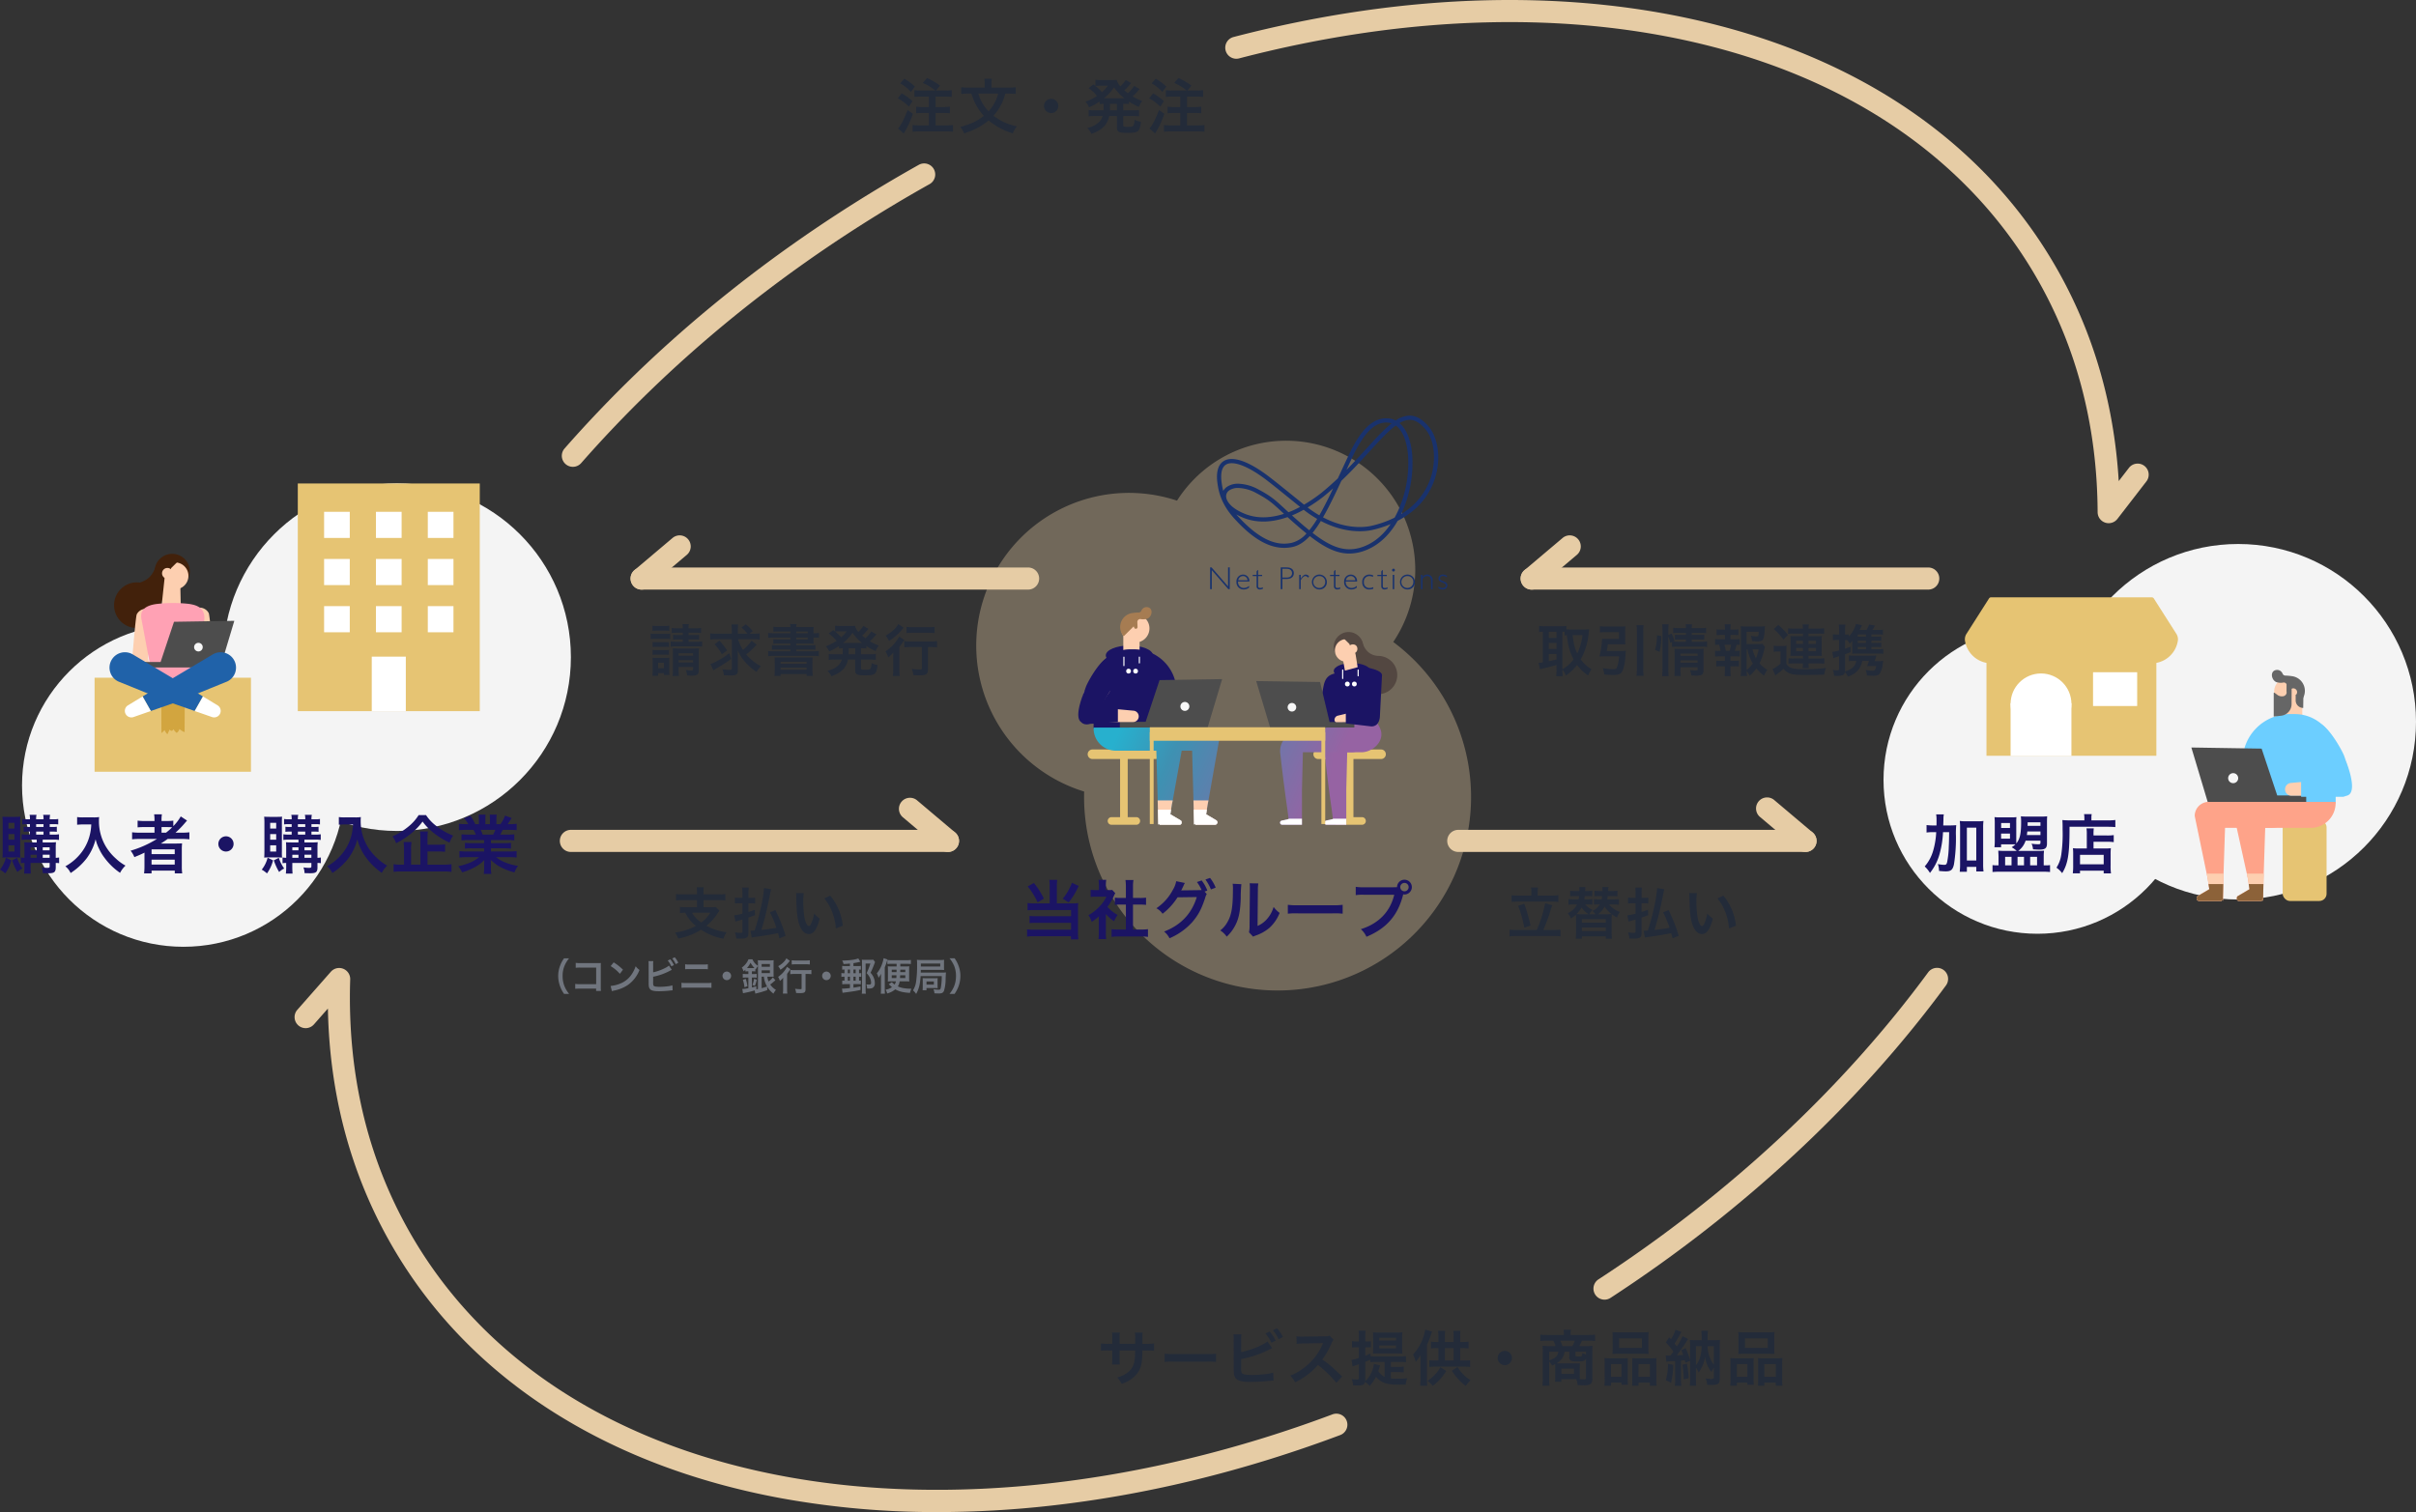 <svg xmlns="http://www.w3.org/2000/svg" xmlns:xlink="http://www.w3.org/1999/xlink" width="1130.924" height="707.995" viewBox="0 0 1130.924 707.995"><rect x="0" y="0" width="1130.924" height="707.995" fill="#333333" stroke="none"/><defs><style>.a,.d{fill:#e6cca5;}.a{opacity:0.35;}.b{fill:#e6c473;}.c{fill:#f4f4f4;}.e{fill:#232b39;}.f{fill:#1b1464;}.g{fill:#fff;}.h{fill:#fdcfb0;}.i{fill:#6cceff;}.j{fill:#fea389;}.k{fill:#4d4d4d;}.l{fill:#f7f7f7;}.m{fill:#8c6239;}.n{fill:#666;}.o{fill:#d2a53f;}.p{fill:#42210b;}.q{fill:#ffa1b4;}.r{fill:#2062a9;}.s{fill:url(#a);}.t{fill:url(#b);}.u{fill:#6f2677;}.v{fill:url(#c);}.w{fill:url(#d);}.x{fill:#a67c52;}.y{fill:#534741;}.z{fill:#19326d;}.aa{fill:#70757e;}</style><linearGradient id="a" x1="-4.515" y1="-0.849" x2="0.18" y2="0.409" gradientUnits="objectBoundingBox"><stop offset="0.167" stop-color="#27b0ce"/><stop offset="0.406" stop-color="#3e91b2"/><stop offset="0.558" stop-color="#5584ae"/><stop offset="1" stop-color="#9663a3"/></linearGradient><linearGradient id="b" x1="-1.592" y1="-0.527" x2="0.505" y2="0.527" xlink:href="#a"/><linearGradient id="c" x1="-0.497" y1="-0.166" x2="1.871" y2="1.04" xlink:href="#a"/><linearGradient id="d" x1="-0.192" y1="-0.011" x2="2.177" y2="1.196" xlink:href="#a"/></defs><g transform="translate(-898.221 -1747.791)"><path class="a" d="M1581.609,2062.474a60.47,60.47,0,1,0-101.217-66.174,71.494,71.494,0,1,0-43.466,136.212q-.037,1.283-.038,2.576a90.574,90.574,0,1,0,144.721-72.614Z" transform="translate(-31.21 -14.092)"/><g transform="translate(1407.363 2098.718)"><g transform="translate(15.17 2.677)"><rect class="b" width="3.57" height="30.788"/></g><g transform="translate(9.37 31.679)"><path class="b" d="M1465.531,2160.1h-11.6a1.785,1.785,0,0,1-1.785-1.784h0a1.785,1.785,0,0,1,1.785-1.785h11.6a1.785,1.785,0,0,1,1.785,1.785h0A1.785,1.785,0,0,1,1465.531,2160.1Z" transform="translate(-1452.145 -2156.528)"/></g><path class="b" d="M1473.815,2127.146h-29.45a2.231,2.231,0,0,1-2.231-2.23h0a2.231,2.231,0,0,1,2.231-2.231h29.45a2.231,2.231,0,0,1,2.231,2.231h0A2.231,2.231,0,0,1,1473.815,2127.146Z" transform="translate(-1442.135 -2122.685)"/></g><circle class="c" cx="72.05" cy="72.05" r="72.05" transform="translate(1779.891 2040.906)"/><circle class="c" cx="83.23" cy="83.23" r="83.23" transform="translate(1862.684 2002.504)"/><path class="d" d="M1924.458,1992.762a5.173,5.173,0,0,1-5.173-5.149c-.195-41.609-10.442-79.62-30.458-112.978-30.712-51.182-82.424-87.454-149.543-104.892-65.943-17.132-142.665-15.269-221.869,5.39a5.174,5.174,0,0,1-2.612-10.013c80.909-21.1,159.433-22.967,227.083-5.392,69.8,18.135,123.676,56.027,155.813,109.584,18.627,31.041,29.185,65.871,31.465,103.723l4.778-6.184a5.174,5.174,0,0,1,8.189,6.326l-13.578,17.575A5.173,5.173,0,0,1,1924.458,1992.762Z" transform="translate(-39.17)"/><path class="d" d="M1184.338,1971.6a5.174,5.174,0,0,1-3.885-8.587c41.461-47.223,91.419-88.53,148.485-122.772,5.72-3.432,11.559-6.818,17.352-10.062a5.174,5.174,0,0,1,5.055,9.029c-5.7,3.193-11.451,6.525-17.083,9.906-56.146,33.69-105.279,74.308-146.033,120.726A5.159,5.159,0,0,1,1184.338,1971.6Z" transform="translate(-17.961 -5.225)"/><path class="d" d="M1346.6,2486.74a404.257,404.257,0,0,1-72.944-6.418c-39.76-7.292-75.308-20.607-105.655-39.575-31.519-19.7-56.747-45.1-74.982-75.488-20.39-33.98-31.093-72.367-31.89-114.29l-6.541,7.427a5.173,5.173,0,0,1-7.766-6.838l15.692-17.819a5.174,5.174,0,0,1,9.054,3.587c-1.473,45.369,8.729,86.62,30.323,122.609,17.387,28.974,41.474,53.212,71.594,72.038,29.236,18.273,63.566,31.116,102.037,38.172,77.135,14.146,167.971,3.8,255.774-29.132a5.174,5.174,0,1,1,3.634,9.688c-45.153,16.936-90.767,28.054-135.575,33.044A476.656,476.656,0,0,1,1346.6,2486.74Z" transform="translate(-9.417 -30.954)"/><path class="d" d="M1700.239,2387.279a5.174,5.174,0,0,1-2.83-9.509c61.073-39.8,114.423-89.488,154.282-143.7a5.174,5.174,0,1,1,8.337,6.129c-40.587,55.2-94.866,105.772-156.97,146.24A5.147,5.147,0,0,1,1700.239,2387.279Z" transform="translate(-50.942 -30.953)"/><circle class="c" cx="75.538" cy="75.538" r="75.538" transform="translate(908.534 2040.024)"/><circle class="c" cx="81.374" cy="81.374" r="81.374" transform="translate(1002.705 1974.122)"/><g transform="translate(1610.024 1998.394)"><path class="d" d="M1849.44,2042H1663.811a5.173,5.173,0,1,1,0-10.346H1849.44a5.173,5.173,0,1,1,0,10.346Z" transform="translate(-1658.637 -2016.541)"/><path class="d" d="M1663.813,2040.971a5.174,5.174,0,0,1-3.342-9.126l17.894-15.114a5.173,5.173,0,0,1,6.677,7.9l-17.894,15.115A5.155,5.155,0,0,1,1663.813,2040.971Z" transform="translate(-1658.637 -2015.509)"/></g><g transform="translate(1193.392 1998.394)"><path class="d" d="M1399.633,2042H1218.725a5.173,5.173,0,1,1,0-10.346h180.909a5.173,5.173,0,1,1,0,10.346Z" transform="translate(-1213.551 -2016.541)"/><path class="d" d="M1218.728,2040.971a5.174,5.174,0,0,1-3.341-9.126l17.893-15.114a5.173,5.173,0,0,1,6.677,7.9l-17.893,15.115A5.158,5.158,0,0,1,1218.728,2040.971Z" transform="translate(-1213.551 -2015.509)"/></g><g transform="translate(1575.667 2121.237)"><path class="d" d="M1789.636,2173.234H1627.107a5.173,5.173,0,0,1,0-10.346h162.529a5.173,5.173,0,1,1,0,10.346Z" transform="translate(-1621.934 -2147.773)"/><path class="d" d="M1799.511,2172.2a5.156,5.156,0,0,1-3.336-1.222l-17.893-15.115a5.173,5.173,0,1,1,6.677-7.9l17.893,15.114a5.174,5.174,0,0,1-3.341,9.127Z" transform="translate(-1631.812 -2146.741)"/></g><g transform="translate(1160.28 2121.237)"><path class="d" d="M1359.864,2173.234H1183.351a5.173,5.173,0,1,1,0-10.346h176.513a5.173,5.173,0,1,1,0,10.346Z" transform="translate(-1178.177 -2147.773)"/><path class="d" d="M1370.694,2172.2a5.152,5.152,0,0,1-3.335-1.222l-17.894-15.115a5.174,5.174,0,0,1,6.677-7.9l17.893,15.114a5.174,5.174,0,0,1-3.341,9.127Z" transform="translate(-1189.01 -2146.741)"/></g><g transform="translate(1202.777 2039.986)"><path class="e" d="M1223.577,2064.4a11.527,11.527,0,0,0,2.1.131h4.954a13.8,13.8,0,0,0,2.1-.1v2.542a18.337,18.337,0,0,0-1.992-.079h-5.06a15.647,15.647,0,0,0-2.1.106Zm.84,19.762c.079-.812.13-1.7.13-2.569v-3.827a15.732,15.732,0,0,0-.1-2.07,14.543,14.543,0,0,0,2.045.1h4.089a13.141,13.141,0,0,0,1.781-.079,16.456,16.456,0,0,0-.079,1.913v4.115a14.055,14.055,0,0,0,.1,2.071h-2.568v-.891h-2.751v1.232Zm.025-23.432a11.439,11.439,0,0,0,2.124.131h3.59a11.774,11.774,0,0,0,2.123-.131v2.411a16.614,16.614,0,0,0-2.123-.1h-3.59a16.358,16.358,0,0,0-2.124.1Zm.053,7.653a13.1,13.1,0,0,0,1.65.079h4.43a11.424,11.424,0,0,0,1.6-.079v2.307a12.864,12.864,0,0,0-1.6-.079h-4.43a13.186,13.186,0,0,0-1.65.079Zm0,3.669a13.054,13.054,0,0,0,1.65.079h4.4a11.829,11.829,0,0,0,1.626-.079v2.307a12.988,12.988,0,0,0-1.652-.079h-4.4a13.06,13.06,0,0,0-1.624.079Zm2.569,8.571h2.751v-2.542h-2.751Zm8.884-16.617a19.241,19.241,0,0,0-2.489.106v-2.334a12.528,12.528,0,0,0,2.489.157h2.673a8.394,8.394,0,0,0-.157-1.939h3.014a8.188,8.188,0,0,0-.157,1.939h3.329a12.837,12.837,0,0,0,2.543-.157v2.334a20.766,20.766,0,0,0-2.543-.106h-3.329v1.1h2.778a15.253,15.253,0,0,0,2.175-.1v2.253a16.851,16.851,0,0,0-2.228-.1h-2.726v1.074h3.774a13.684,13.684,0,0,0,2.595-.157v2.464a14.242,14.242,0,0,0-2.595-.157h-9.487a14.7,14.7,0,0,0-2.647.157v-2.464a12.7,12.7,0,0,0,2.647.157h3.013v-1.074h-2.306a17.189,17.189,0,0,0-2.2.1V2065a17.113,17.113,0,0,0,2.228.1h2.28v-1.1Zm.709,17.272a22.317,22.317,0,0,0,.157,2.988h-2.962a17.156,17.156,0,0,0,.157-2.988v-7.731c0-.971-.027-1.5-.079-2.228.681.052,1.127.079,2.1.079h7.812a16.981,16.981,0,0,0,2.358-.106,23.516,23.516,0,0,0-.1,2.7v7.549c0,2.043-.654,2.542-3.3,2.542-.813,0-1.259-.026-2.124-.079a9.74,9.74,0,0,0-.629-2.542,19.283,19.283,0,0,0,2.542.236c.708,0,.866-.132.866-.761v-.891h-6.788Zm6.788-6.525v-1.127h-6.788v1.127Zm0,3.17v-1.074h-6.788v1.074Z" transform="translate(-1223.577 -2059.946)"/><path class="e" d="M1266.427,2067.054a18.442,18.442,0,0,0,2.28,5.006,18.535,18.535,0,0,0,4.01-4.3l2.411,1.835c-.262.262-.262.262-1.546,1.625a38.344,38.344,0,0,1-3.355,2.962,18.041,18.041,0,0,0,2.333,2.385,20.62,20.62,0,0,0,4.509,3.093,13.163,13.163,0,0,0-1.967,2.7,25.3,25.3,0,0,1-5.451-4.744,19.372,19.372,0,0,1-3.434-5.425c.052,1.206.1,2.7.1,3.826v5.531c0,1.914-.759,2.489-3.25,2.489-1.021,0-2.123-.053-3.3-.131a9.337,9.337,0,0,0-.708-2.831,18.981,18.981,0,0,0,3.433.341c.813,0,1-.157,1-.865v-13.5h-7.26a21.946,21.946,0,0,0-2.858.157v-2.883a22.1,22.1,0,0,0,3.015.157h7.1v-1.494a19.961,19.961,0,0,0-.157-2.856h3.144a21.179,21.179,0,0,0-.157,2.883v1.467h4.456A14.959,14.959,0,0,0,1268,2061.6l2.045-1.52a22.2,22.2,0,0,1,3.249,3.224l-1.572,1.179h1.808a22.621,22.621,0,0,0,3.014-.157v2.883a22.621,22.621,0,0,0-3.014-.157Zm-3.224,9.174a56.213,56.213,0,0,1-6.867,4.456c-.655.393-.995.6-1.467.945l-1.39-2.962a22.133,22.133,0,0,0,3.854-1.783,34.212,34.212,0,0,0,4.927-3.276Zm-5.529-8.492a29.075,29.075,0,0,1,3.616,4.587l-2.464,1.756a21,21,0,0,0-3.406-4.665Z" transform="translate(-1225.482 -2059.951)"/><path class="e" d="M1292.766,2063.428h-5.4a21.831,21.831,0,0,0-2.568.1v-2.307a20.9,20.9,0,0,0,2.883.157h5.086a8.269,8.269,0,0,0-.157-1.442h3.066a5.488,5.488,0,0,0-.182,1.442h5.268a27.263,27.263,0,0,0,2.882-.1,19.626,19.626,0,0,0-.079,2.228v.761h.21a14.866,14.866,0,0,0,2.385-.132v2.28a14.8,14.8,0,0,0-2.464-.13h-.131v1.022a15.165,15.165,0,0,0,.079,1.86c-.76-.052-1.546-.079-2.725-.079h-5.426v.813h6.237a23.784,23.784,0,0,0,2.726-.1v2.2a19.464,19.464,0,0,0-2.726-.13h-6.237v.838h7.574a22.129,22.129,0,0,0,3.014-.157v2.438a26.076,26.076,0,0,0-3.014-.157H1285.4a26.23,26.23,0,0,0-3.04.157v-2.438a23.109,23.109,0,0,0,3.04.157h7.366v-.838h-5.924a19.24,19.24,0,0,0-2.726.13v-2.2a24.375,24.375,0,0,0,2.726.1h5.924v-.812h-5.4a22.908,22.908,0,0,0-2.594.1v-2.149a22.264,22.264,0,0,0,2.594.106h5.4v-.865h-7.392a24.243,24.243,0,0,0-3.014.13v-2.28a29.844,29.844,0,0,0,3.014.132h7.392Zm-7.314,14.7c0-1.494-.025-1.94-.079-2.569.655.053,1.048.053,2.778.053h12.24c1.756,0,2.2,0,2.8-.053a18.143,18.143,0,0,0-.1,2.569v3.381a16.051,16.051,0,0,0,.157,2.726h-2.909v-.891h-12.161v.891h-2.857a24.674,24.674,0,0,0,.131-2.7Zm2.726.419h12.161v-.97h-12.161Zm0,2.778h12.161v-.97h-12.161Zm12.712-17.9h-5.4v.84h5.4Zm-5.4,2.858v.865h5.4v-.865Z" transform="translate(-1227.335 -2059.942)"/><path class="e" d="M1319.126,2071.319c-.812.026-1.1.053-1.756.1v-1.153a25.8,25.8,0,0,1-4.613,2.542,9.9,9.9,0,0,0-1.546-2.41,22.532,22.532,0,0,0,5.006-2.543,17.949,17.949,0,0,0-3.669-3.434l2.149-1.6.839.682v-2.726a14.972,14.972,0,0,0,2.175.131h4.849a15.127,15.127,0,0,0,2.254-.1,6.452,6.452,0,0,0,1.625,2.856,13.791,13.791,0,0,0,1.546-1.677,4.606,4.606,0,0,0,.55-.76c.131-.21.131-.21.21-.34l2.411,1.336c-.079.106-.419.5-1.022,1.206a27.128,27.128,0,0,1-1.939,1.966c.708.6,1,.839,1.546,1.259a15.478,15.478,0,0,0,2.726-3.172l2.411,1.363c-.157.157-.21.236-.734.812a20.23,20.23,0,0,1-2.359,2.411,23.278,23.278,0,0,0,4.193,1.992,10.687,10.687,0,0,0-1.468,2.595,26.271,26.271,0,0,1-4.325-2.359v1.127a21.145,21.145,0,0,0-2.516-.1v2.832h4.167a15.771,15.771,0,0,0,2.752-.157v2.8a19.858,19.858,0,0,0-2.752-.157h-4.167v3.906c0,.549.026.6.419.707a6.056,6.056,0,0,0,1.677.131c1.441,0,2.07-.131,2.359-.5a6.132,6.132,0,0,0,.472-2.621,8.916,8.916,0,0,0,2.831.917c-.577,4.429-1.048,4.823-6.081,4.823-3.564,0-4.4-.446-4.4-2.28v-5.084h-3.381a9.22,9.22,0,0,1-1.625,3.773c-1.311,1.731-2.883,2.779-6.107,4.036a9.569,9.569,0,0,0-1.861-2.568,10.841,10.841,0,0,0,4.849-2.333,5.964,5.964,0,0,0,1.861-2.909h-3.355a16.629,16.629,0,0,0-2.752.157v-2.8a15.95,15.95,0,0,0,2.752.157h3.748c.026-.342.026-.525.026-.813Zm-1.992-7.916a11.671,11.671,0,0,0-1.6.1,22.623,22.623,0,0,1,2.857,2.7,16.924,16.924,0,0,0,2.568-2.8Zm10.458,5.452h.55a21.957,21.957,0,0,1-4.456-4.744,21.884,21.884,0,0,1-4.429,4.744h8.335Zm-5.714,4.692v.6h3.067v-2.832h-3.04Z" transform="translate(-1229.18 -2059.996)"/><path class="e" d="M1344.631,2076.35c0-1.1,0-1.259.052-3.04a12.966,12.966,0,0,1-2.385,2.228,12.031,12.031,0,0,0-1.31-2.805,18.781,18.781,0,0,0,6.448-6.919l2.464,1.625a9.3,9.3,0,0,0-.865,1.154c-.6.864-.839,1.206-1.52,2.043v10.327a22.531,22.531,0,0,0,.183,3.3h-3.25a22.679,22.679,0,0,0,.183-3.329Zm4.875-14.652c-.288.314-.288.314-.786.892a25.066,25.066,0,0,1-6.028,5.241,11.929,11.929,0,0,0-1.651-2.464,16.54,16.54,0,0,0,4.692-3.591,9.112,9.112,0,0,0,1.257-1.835Zm3.538,9.016a27.853,27.853,0,0,0-3.224.157v-2.936a26.707,26.707,0,0,0,3.224.157h8.911a22.928,22.928,0,0,0,3.2-.157v2.936a27.186,27.186,0,0,0-3.119-.157h-1.127v10.432c0,2.254-.76,2.8-3.932,2.8-.89,0-1.677-.025-2.908-.079a10.507,10.507,0,0,0-.761-2.936,30.861,30.861,0,0,0,3.566.288c1.048,0,1.179-.052,1.179-.629v-9.881Zm-2.176-9.436a22.463,22.463,0,0,0,3.066.157h7.078a22.225,22.225,0,0,0,2.987-.157v2.91a25.557,25.557,0,0,0-2.935-.157h-7.13a26.647,26.647,0,0,0-3.066.157Z" transform="translate(-1231.083 -2059.942)"/></g><g transform="translate(1214.236 2163.248)"><path class="e" d="M1246.067,2193.928a12.771,12.771,0,0,0-.157-2.306h3.328a12.813,12.813,0,0,0-.13,2.306v1.023h7.024a25.711,25.711,0,0,0,3.2-.157v2.987a25,25,0,0,0-3.172-.157h-7.05v3.355h3.512a11.5,11.5,0,0,0,2.227-.13l1.73,1.755c-.287.342-.708.944-1.231,1.7a24.481,24.481,0,0,1-4.875,5.348,27.044,27.044,0,0,0,9.408,3.013,10.55,10.55,0,0,0-1.414,3.041,28.433,28.433,0,0,1-10.536-4.246,28.8,28.8,0,0,1-10.668,4.141,12.983,12.983,0,0,0-1.442-2.8,28.265,28.265,0,0,0,9.725-3.093,18.129,18.129,0,0,1-4.98-6.186,24.2,24.2,0,0,0-2.464.157v-2.857a24.3,24.3,0,0,0,3.171.157h4.8v-3.355h-6.658a25.261,25.261,0,0,0-3.171.157v-2.987a25.983,25.983,0,0,0,3.2.157h6.631Zm-2.334,9.593a14,14,0,0,0,4.3,4.587,15.371,15.371,0,0,0,4.273-4.587Z" transform="translate(-1235.818 -2191.622)"/><path class="e" d="M1273.254,2196.585a14.807,14.807,0,0,0,1.914-.1v2.725a16.161,16.161,0,0,0-1.914-.1h-1.231v4.062c.943-.287,1.389-.446,3.013-1l.079,2.543c-.655.236-1.677.6-3.092,1.074v7.392c0,1.913-.865,2.489-3.643,2.489-.551,0-1.18-.025-2.072-.079a9.49,9.49,0,0,0-.6-2.831,18.652,18.652,0,0,0,2.726.21c.629,0,.785-.157.785-.759v-5.5c-.471.157-.785.236-1.861.551a10.5,10.5,0,0,0-1.415.444l-.549-2.961a21.349,21.349,0,0,0,3.826-.786V2199.1h-1.493a17.011,17.011,0,0,0-2.018.13v-2.8a12.685,12.685,0,0,0,2.043.157h1.468v-2.149a15.648,15.648,0,0,0-.156-2.672h3.119a17.977,17.977,0,0,0-.157,2.647v2.175Zm13.288,18.95c-.287-1.153-.366-1.468-.629-2.437-3.538.708-5.818,1.1-9.514,1.6-1.467.209-2.2.314-2.83.472l-.551-3.225a2.475,2.475,0,0,0,.419.027c.106,0,.629-.027,1.52-.106,2.255-6.815,4.22-15.8,4.325-19.866l3.355.523c-.13.6-.262,1.233-1.414,6.867-.761,3.723-2.2,9.409-3.146,12.214,3.512-.393,4.352-.524,7.051-1.022a50.6,50.6,0,0,0-3.014-7.233l2.542-1.048a75.556,75.556,0,0,1,4.769,12.03Z" transform="translate(-1237.709 -2191.631)"/><path class="e" d="M1299.882,2194.534a30.485,30.485,0,0,0-.21,3.984,49.033,49.033,0,0,0,.5,7.024c.446,2.726,1.284,4.4,2.123,4.4.393,0,.76-.393,1.075-1.127a19.351,19.351,0,0,0,1.389-4.743,12.873,12.873,0,0,0,2.621,2.384c-1.363,5.111-2.883,7.234-5.111,7.234-1.756,0-3.172-1.284-4.22-3.8-1.075-2.62-1.546-6.421-1.651-13.682a12.544,12.544,0,0,0-.1-1.677Zm12.4,1.179a26.146,26.146,0,0,1,5.9,14.1l-3.25,1.232a26.567,26.567,0,0,0-1.677-7.575,22.889,22.889,0,0,0-3.722-6.448Z" transform="translate(-1239.684 -2191.808)"/></g><g transform="translate(898.221 2129.071)"><g transform="translate(0 0)"><path class="f" d="M903.523,2176.693a18.073,18.073,0,0,1-2.846,6.111,12.019,12.019,0,0,0-2.456-1.767,14.675,14.675,0,0,0,2.757-5.6Zm-2.007-1.377a18.439,18.439,0,0,0-2.127.089c.06-.868.09-2.1.09-3.174v-13a29.3,29.3,0,0,0-.12-2.995c.689.059,1.378.09,2.486.09h3.535a23.266,23.266,0,0,0,2.366-.09,26.07,26.07,0,0,0-.091,2.7v13.658a19.122,19.122,0,0,0,.091,2.815,19.043,19.043,0,0,0-2.067-.089Zm.659-13.509h2.816v-2.7h-2.816Zm0,5.212h2.816v-2.636h-2.816Zm0,5.541h2.816v-2.935h-2.816Zm4.044,2.936a17.411,17.411,0,0,0,2.516,5,9.705,9.705,0,0,0-2.367,1.648,27.627,27.627,0,0,1-2.485-5.452Zm4.583-8.506a14.349,14.349,0,0,0-2.456.15v-2.666a13.837,13.837,0,0,0,2.456.15h1.437v-1.408H911.4a13.4,13.4,0,0,0-2.1.12v-2.4a13.04,13.04,0,0,0,2.1.12h.839v-1.318h-1.348a15.535,15.535,0,0,0-2.217.121v-2.547a12.086,12.086,0,0,0,2.306.15h1.258a7.052,7.052,0,0,0-.18-2.1h3.265a7.083,7.083,0,0,0-.18,2.1h3.445a6.5,6.5,0,0,0-.18-2.1h3.265a9.705,9.705,0,0,0-.181,2.1h1.8a10.389,10.389,0,0,0,2.187-.15v2.547a15.165,15.165,0,0,0-2.156-.121h-1.828v1.318h1.288a12.572,12.572,0,0,0,2.037-.12v2.4a13.629,13.629,0,0,0-2.1-.12h-1.228v1.408h1.948a11.617,11.617,0,0,0,2.4-.15v2.666a12.784,12.784,0,0,0-2.426-.15H918.2v1.317h3.445a24.438,24.438,0,0,0,2.785-.119,24.14,24.14,0,0,0-.12,2.516v4.792a9.448,9.448,0,0,0,1.589-.15v2.667a10.254,10.254,0,0,0-1.589-.121v2.037c0,2.246-.659,2.786-3.355,2.786-.868,0-1.558,0-2.7-.06a8.154,8.154,0,0,0-.509-2.666,17.567,17.567,0,0,0,2.487.21c.988,0,1.227-.12,1.227-.689v-1.618h-8.925v1.318a34.906,34.906,0,0,0,.12,3.683h-3.144a29.191,29.191,0,0,0,.15-3.683v-1.318a7.7,7.7,0,0,0-1.707.15v-2.7a12.8,12.8,0,0,0,1.707.15v-4.522c0-1.228-.03-1.888-.091-2.756.749.06,1.469.089,2.816.089h3.025v-1.317Zm4.612,3.595h-2.876v1.408h2.876Zm0,3.474h-2.876v1.438h2.876Zm-.27-13h3.445v-1.318h-3.445Zm0,3.564h3.445v-1.408h-3.445Zm6.319,7.369v-1.408H918.23v1.408Zm0,3.5v-1.438H918.23v1.438Z" transform="translate(-898.221 -2155.127)"/><path class="f" d="M939.287,2159.932c-.809,0-1.706.059-2.875.149v-3.594a18.227,18.227,0,0,0,2.815.149h4.762a16.327,16.327,0,0,0,2.726-.149,14.282,14.282,0,0,0-.089,1.887,23.181,23.181,0,0,0,3.205,11.861,24.2,24.2,0,0,0,4.792,5.75,21.43,21.43,0,0,0,4.432,3.235,12.737,12.737,0,0,0-2.546,3.385,30.2,30.2,0,0,1-7.278-7.039,22.768,22.768,0,0,1-2.636-4.432,19.315,19.315,0,0,1-1.527-4.253,25.125,25.125,0,0,1-4.284,9.045,29.891,29.891,0,0,1-7.427,6.769,8.4,8.4,0,0,0-2.456-3.144,23.674,23.674,0,0,0,6.021-4.7,22.185,22.185,0,0,0,5.121-8.867,23.659,23.659,0,0,0,.988-6.05Z" transform="translate(-900.31 -2155.199)"/><path class="f" d="M967.829,2166.642a30.135,30.135,0,0,0-3.595.18v-3.294a26.591,26.591,0,0,0,3.654.179h6.829V2161.1h-4.493a32.729,32.729,0,0,0-3.414.12v-3.146a25.264,25.264,0,0,0,3.535.18h4.372v-.509a16.144,16.144,0,0,0-.179-2.636h3.654a12.751,12.751,0,0,0-.18,2.636v.509h2.157a23.8,23.8,0,0,0,3.354-.18v2.576A21.31,21.31,0,0,0,987,2156.1l2.965,1.947q-.314.314-1.347,1.528a43.78,43.78,0,0,1-4.075,4.133h3.085a25.609,25.609,0,0,0,3.415-.179v3.294a31.268,31.268,0,0,0-3.713-.18h-6.44c-1.138.809-1.887,1.318-3.235,2.187.659-.031,1.647-.031,2.425-.031h4.4c1.438,0,2.276-.029,3.144-.089a28.776,28.776,0,0,0-.12,3.265v7.4a23.419,23.419,0,0,0,.18,3.385h-3.475v-1.288H973.34v1.288h-3.5a27.835,27.835,0,0,0,.179-3.385v-4.643c0-.478,0-1.137.031-1.677-1.827.9-2.456,1.168-4.763,2.1a10.957,10.957,0,0,0-1.767-3,49.776,49.776,0,0,0,12.34-5.511Zm5.511,7.1h10.843v-2.217H973.34Zm0,4.912h10.843v-2.306H973.34Zm6.77-14.946a29.418,29.418,0,0,0,2.876-2.516c-.809-.06-1.318-.089-2.517-.089h-2.455v2.605Z" transform="translate(-902.395 -2155.111)"/><path class="f" d="M1014.542,2169.683a3.564,3.564,0,1,1-3.565-3.565A3.553,3.553,0,0,1,1014.542,2169.683Z" transform="translate(-905.202 -2155.815)"/><path class="f" d="M1034.406,2176.693a18.075,18.075,0,0,1-2.846,6.111,12.021,12.021,0,0,0-2.456-1.767,14.656,14.656,0,0,0,2.756-5.6Zm-2.007-1.377a18.412,18.412,0,0,0-2.127.089c.06-.868.09-2.1.09-3.174v-13a29.263,29.263,0,0,0-.12-2.995c.689.059,1.378.09,2.486.09h3.534a23.276,23.276,0,0,0,2.367-.09,25.768,25.768,0,0,0-.091,2.7v13.658a19.122,19.122,0,0,0,.091,2.815,19.057,19.057,0,0,0-2.067-.089Zm.659-13.509h2.815v-2.7h-2.815Zm0,5.212h2.815v-2.636h-2.815Zm0,5.541h2.815v-2.935h-2.815Zm4.044,2.936a17.415,17.415,0,0,0,2.515,5,9.726,9.726,0,0,0-2.366,1.648,27.63,27.63,0,0,1-2.485-5.452Zm4.582-8.506a14.364,14.364,0,0,0-2.456.15v-2.666a13.851,13.851,0,0,0,2.456.15h1.438v-1.408h-.839a13.391,13.391,0,0,0-2.1.12v-2.4a13.038,13.038,0,0,0,2.1.12h.839v-1.318h-1.348a15.527,15.527,0,0,0-2.217.121v-2.547a12.075,12.075,0,0,0,2.307.15h1.258a7.082,7.082,0,0,0-.18-2.1h3.265a7.048,7.048,0,0,0-.18,2.1h3.445a6.457,6.457,0,0,0-.181-2.1h3.266a9.7,9.7,0,0,0-.181,2.1h1.8a10.394,10.394,0,0,0,2.187-.15v2.547a15.172,15.172,0,0,0-2.157-.121h-1.827v1.318h1.288a12.571,12.571,0,0,0,2.037-.12v2.4a13.637,13.637,0,0,0-2.1-.12h-1.228v1.408h1.947a11.622,11.622,0,0,0,2.4-.15v2.666a12.784,12.784,0,0,0-2.426-.15h-5.211v1.317h3.444a24.444,24.444,0,0,0,2.786-.119,24.119,24.119,0,0,0-.12,2.516v4.792a9.425,9.425,0,0,0,1.588-.15v2.667a10.241,10.241,0,0,0-1.588-.121v2.037c0,2.246-.659,2.786-3.355,2.786-.869,0-1.558,0-2.7-.06a8.152,8.152,0,0,0-.509-2.666,17.567,17.567,0,0,0,2.487.21c.988,0,1.227-.12,1.227-.689v-1.618h-8.925v1.318a34.911,34.911,0,0,0,.12,3.683H1040.4a29.16,29.16,0,0,0,.151-3.683v-1.318a7.711,7.711,0,0,0-1.708.15v-2.7a12.822,12.822,0,0,0,1.708.15v-4.522c0-1.228-.031-1.888-.091-2.756.749.06,1.468.089,2.816.089h3.025v-1.317Zm4.613,3.595h-2.875v1.408h2.875Zm0,3.474h-2.875v1.438h2.875Zm-.27-13h3.445v-1.318h-3.445Zm0,3.564h3.445v-1.408h-3.445Zm6.319,7.369v-1.408h-3.234v1.408Zm0,3.5v-1.438h-3.234v1.438Z" transform="translate(-906.588 -2155.127)"/><path class="f" d="M1070.17,2159.932c-.81,0-1.707.059-2.876.149v-3.594a18.247,18.247,0,0,0,2.816.149h4.762a16.327,16.327,0,0,0,2.726-.149,14.292,14.292,0,0,0-.089,1.887,23.189,23.189,0,0,0,3.2,11.861,24.224,24.224,0,0,0,4.792,5.75,21.434,21.434,0,0,0,4.433,3.235,12.739,12.739,0,0,0-2.546,3.385,30.2,30.2,0,0,1-7.278-7.039,22.768,22.768,0,0,1-2.636-4.432,19.363,19.363,0,0,1-1.528-4.253,25.108,25.108,0,0,1-4.283,9.045,29.908,29.908,0,0,1-7.427,6.769,8.4,8.4,0,0,0-2.456-3.144,23.666,23.666,0,0,0,6.02-4.7,22.187,22.187,0,0,0,5.122-8.867,23.665,23.665,0,0,0,.989-6.05Z" transform="translate(-908.677 -2155.199)"/><path class="f" d="M1110.191,2155.5a20.826,20.826,0,0,0,5.122,5.331,31.638,31.638,0,0,0,7.547,4.284,13,13,0,0,0-1.647,3.294,35.712,35.712,0,0,1-7.4-4.523,26.783,26.783,0,0,1-5.241-5.361,27.163,27.163,0,0,1-4.943,5.241,37.35,37.35,0,0,1-7.458,4.912,11.285,11.285,0,0,0-1.677-3.205,31.832,31.832,0,0,0,7.369-4.523,21.771,21.771,0,0,0,4.881-5.451Zm.69,23.213h7.458a24.7,24.7,0,0,0,3.774-.21v3.594a25.487,25.487,0,0,0-3.774-.21h-19.5a25.569,25.569,0,0,0-3.833.21V2178.5a20.773,20.773,0,0,0,3.564.21h1.318v-7.189a28.5,28.5,0,0,0-.18-3.414h3.684a20.714,20.714,0,0,0-.21,3.385v7.218h4.373v-12.22a24.934,24.934,0,0,0-.181-3.324h3.685a22.757,22.757,0,0,0-.18,3.234v2.966h4.942a30.1,30.1,0,0,0,3.295-.151v3.475a31.789,31.789,0,0,0-3.265-.15h-4.971Z" transform="translate(-910.769 -2155.136)"/><path class="f" d="M1131.986,2167.192a22.24,22.24,0,0,0-3.084.15V2164.5a27.04,27.04,0,0,0,3.084.12h3.625c-.448-.958-.779-1.647-1.108-2.216h-3.235c-1.468,0-2.607.059-3.564.149v-2.994a25.346,25.346,0,0,0,3.414.179h.959a12.66,12.66,0,0,0-2.037-2.785l2.995-1.138a21.218,21.218,0,0,1,2.306,3.923h1.708v-2.126a16.661,16.661,0,0,0-.15-2.337h3.265a20.135,20.135,0,0,0-.09,2.217v2.246h2.127v-2.246a21.36,21.36,0,0,0-.09-2.217h3.265a15.6,15.6,0,0,0-.15,2.337v2.126h1.886a15.962,15.962,0,0,0,2.156-4.013l3.085,1.138c-.719,1.2-1.2,1.947-1.856,2.875h.838a24.262,24.262,0,0,0,3.385-.179v2.994c-.928-.09-2.1-.149-3.564-.149h-2.994c-.57,1.2-.69,1.467-1.108,2.216h3.474a27.383,27.383,0,0,0,3.085-.12v2.846a21.975,21.975,0,0,0-3.085-.15h-7.817v1.438h6.26a21.72,21.72,0,0,0,3.084-.15v2.7a22.016,22.016,0,0,0-3.084-.15h-6.26v1.5h8.356a26.485,26.485,0,0,0,3.625-.179v2.995a32.366,32.366,0,0,0-3.594-.179h-6.02a15.565,15.565,0,0,0,4.073,2.4,25.724,25.724,0,0,0,6.23,1.707,11.889,11.889,0,0,0-1.707,3.055c-5.032-1.378-8.416-3.205-11.112-5.931a20.515,20.515,0,0,1,.09,2.128v1.467a17.14,17.14,0,0,0,.209,3.024h-3.534a22.324,22.324,0,0,0,.18-3.054v-1.437a20.126,20.126,0,0,1,.09-2.038,16.661,16.661,0,0,1-4.312,3.295,29.079,29.079,0,0,1-6.111,2.516,12.221,12.221,0,0,0-1.827-2.875c4.373-.929,7.4-2.248,9.794-4.253h-5.571a32.929,32.929,0,0,0-3.625.179v-2.995a27.825,27.825,0,0,0,3.594.179h7.937v-1.5h-5.931a21.549,21.549,0,0,0-3.054.15v-2.7a21.257,21.257,0,0,0,3.054.15h5.931v-1.437Zm11.742-2.576a17.5,17.5,0,0,0,.989-2.216h-6.83a18.931,18.931,0,0,1,.9,2.216Z" transform="translate(-912.869 -2155.121)"/></g></g><g transform="translate(1799.172 2128.981)"><g transform="translate(0 0)"><path class="f" d="M1872.114,2160.325a33.123,33.123,0,0,0,3.355-.12,37.869,37.869,0,0,0-.15,4.883,78.38,78.38,0,0,1-.9,13.328c-.539,2.636-1.408,3.415-3.864,3.415a28.641,28.641,0,0,1-3.144-.21,10.278,10.278,0,0,0-.54-3.205,18.763,18.763,0,0,0,2.936.36c.84,0,1.109-.21,1.379-1.2a41.731,41.731,0,0,0,.778-7.1c.12-2.635.12-2.635.18-7.008h-2.875a45.388,45.388,0,0,1-1.529,9.944,24.9,24.9,0,0,1-4.582,9.166,13.413,13.413,0,0,0-2.455-3.055,19.261,19.261,0,0,0,3.983-7.458,37.471,37.471,0,0,0,1.407-8.6h-1.5a21.134,21.134,0,0,0-3.025.18v-3.5a21.978,21.978,0,0,0,3.295.181h1.347c.031-.869.031-.929.031-2.517a15.673,15.673,0,0,0-.18-2.665h3.594a10.608,10.608,0,0,0-.179,1.977c0,.568,0,.568-.09,3.205Zm8.327,21.685h-3.355a27.821,27.821,0,0,0,.18-3.445v-17.192a23.756,23.756,0,0,0-.15-3.146,18,18,0,0,0,2.7.151h5.691a17.28,17.28,0,0,0,2.7-.151,23.752,23.752,0,0,0-.149,3.146v17.162a25.15,25.15,0,0,0,.179,3.325h-3.384v-2.127h-4.4Zm0-5.272h4.4v-15.365h-4.4Z" transform="translate(-1860.703 -2155.023)"/><path class="f" d="M1905.939,2172.307a11.948,11.948,0,0,0-2.366-1.707,11.112,11.112,0,0,0,1.767-1.349c-.659-.029-1.288-.029-2.247-.029h-4.462v1.378h-3.115a26.218,26.218,0,0,0,.15-3.445v-7.907a22.9,22.9,0,0,0-.12-2.756,23.985,23.985,0,0,0,2.726.119h4.822a22.039,22.039,0,0,0,2.725-.119,22,22,0,0,0-.089,2.7v6.889c0,1.438,0,1.917.03,2.726,1.677-2.037,2.246-4.552,2.246-10.064a24.781,24.781,0,0,0-.119-2.636,18.563,18.563,0,0,0,2.606.119h6.828a20.051,20.051,0,0,0,2.876-.119c-.061.779-.09,1.588-.09,2.965v9.764c0,2.157-.87,2.875-3.475,2.875-.809,0-1.257-.03-3.055-.15a7.964,7.964,0,0,0-.69-2.635,18.91,18.91,0,0,0,3.055.269c.9,0,1.108-.12,1.108-.719v-.958H1910.1a9.657,9.657,0,0,1-3.445,4.793H1916a24.4,24.4,0,0,0,2.726-.121c-.03.36-.03.36-.09.99-.03.329-.06.958-.06,1.677v4.224h.839a14.28,14.28,0,0,0,2.126-.121v3.235a33.414,33.414,0,0,0-3.414-.15h-19.979c-1.408,0-2.666.06-3.534.15v-3.235a14.058,14.058,0,0,0,2.036.121h.78v-4.045c0-.509-.06-1.467-.12-2.846a25.9,25.9,0,0,0,2.785.121Zm-7.308-5.721h4.163v-2.4h-4.163Zm.029-5h4.134v-2.336h-4.134Zm1.857,17.493h3v-3.984h-3Zm5.81,0h3.026v-3.984h-3.026Zm4.584-15.875c-.091.808-.12.988-.211,1.677h6.35V2163.2Zm6.14-4.284h-5.991l-.029,1.677h6.02Zm-4.823,20.159h3.235v-3.984h-3.235Z" transform="translate(-1862.871 -2155.084)"/><path class="f" d="M1939.655,2156.842a9.941,9.941,0,0,0-.15-1.827h3.595a7.529,7.529,0,0,0-.15,1.857v1.077h7.428a27.833,27.833,0,0,0,3.774-.179v3.325c-.9-.091-2.247-.15-3.714-.15h-17.731c.03,12.7-.689,17.222-3.445,21.715a12.9,12.9,0,0,0-2.666-2.576,15.136,15.136,0,0,0,2.247-6.08,68.978,68.978,0,0,0,.628-11.652c0-2.545-.029-3.5-.119-4.553,1.048.091,2.186.15,3.535.15h6.769Zm1.138,7.817a16.963,16.963,0,0,0-.15-2.966h3.414a21.8,21.8,0,0,0-.119,2.966v.359h6.289a19.43,19.43,0,0,0,3.175-.18v3.295a22.7,22.7,0,0,0-3.055-.18h-6.409v3.144h5.481a19.742,19.742,0,0,0,2.636-.12,29.6,29.6,0,0,0-.119,3.026v4.882a25.8,25.8,0,0,0,.179,3.894H1948.7v-1.288h-11.081v1.258h-3.386a27.772,27.772,0,0,0,.181-3.685v-5.451a22,22,0,0,0-.12-2.637,20.543,20.543,0,0,0,2.665.12h3.834Zm-3.174,13.868H1948.7v-4.433h-11.081Z" transform="translate(-1864.916 -2155.015)"/></g></g><g transform="translate(1378.979 2158.859)"><g transform="translate(0 0)"><path class="f" d="M1422.417,2190.89a20.381,20.381,0,0,0-.18-2.966h3.714a19.272,19.272,0,0,0-.18,2.966v8.027h7.608a14.477,14.477,0,0,0,2.4-.149,20.487,20.487,0,0,0-.12,2.515v11.082a26.328,26.328,0,0,0,.18,3.415h-3.474v-1.468h-17.283a16.7,16.7,0,0,0-3.266.179v-3.415a21.182,21.182,0,0,0,3.116.15h17.491v-3.2h-16.563a23.757,23.757,0,0,0-2.876.119v-3.355a22.35,22.35,0,0,0,2.906.12h16.533v-2.875h-17.283a29.68,29.68,0,0,0-3.084.12v-3.414a18.984,18.984,0,0,0,3.114.179h7.249Zm-7.4-1.528a36.6,36.6,0,0,1,4.673,7.339l-2.935,1.736a34.086,34.086,0,0,0-4.613-7.458Zm20.967,1.378a35.832,35.832,0,0,1-4.672,7.728l-2.786-1.738a24.814,24.814,0,0,0,4.283-7.458Z" transform="translate(-1411.813 -2186.996)"/><path class="f" d="M1450.673,2212.573a21.151,21.151,0,0,0,.15,3.055H1447.2a17.913,17.913,0,0,0,.179-3.115V2205a20.162,20.162,0,0,1-3.325,2.546,11.586,11.586,0,0,0-1.528-3.115,20.621,20.621,0,0,0,5.152-4.043,17.839,17.839,0,0,0,3.266-4.612h-4.883a20.534,20.534,0,0,0-2.517.12v-3.325a18.449,18.449,0,0,0,2.367.12h1.5v-2.516a13.731,13.731,0,0,0-.179-2.276h3.624a12.755,12.755,0,0,0-.179,2.335v2.456h1.227a11.013,11.013,0,0,0,1.737-.09l1.438,1.558a8.318,8.318,0,0,0-.659,1.258,24.635,24.635,0,0,1-3,5.122,17.679,17.679,0,0,0,4.763,3.8,12.8,12.8,0,0,0-1.648,2.935,16.428,16.428,0,0,1-3.862-3.385Zm12.7-1.408h3.594a25.864,25.864,0,0,0,3.414-.179v3.625a24.435,24.435,0,0,0-3.414-.211h-10.244a24.014,24.014,0,0,0-3.384.211v-3.625a27.358,27.358,0,0,0,3.445.179h3.264v-11.711H1457.8c-1.019,0-1.978.061-2.936.15v-3.385a20.215,20.215,0,0,0,2.936.15h2.246V2191.1a21.221,21.221,0,0,0-.209-3.115h3.744a17.471,17.471,0,0,0-.21,3.115v5.271h3.175a19.454,19.454,0,0,0,2.935-.15v3.385c-.958-.089-1.886-.15-2.935-.15h-3.175Z" transform="translate(-1413.776 -2186.994)"/><path class="f" d="M1500.076,2194.481a6.026,6.026,0,0,0-.748,1.8c-1.767,5.332-3.205,8-6.021,11.323a30.236,30.236,0,0,1-10.664,7.578,9.9,9.9,0,0,0-2.545-3.145c7.847-2.995,12.909-8.356,15.306-16.144l-9.016.12a29.774,29.774,0,0,1-7.008,7.7,7.942,7.942,0,0,0-2.9-2.575,23.614,23.614,0,0,0,7.757-8.688,11.483,11.483,0,0,0,1.528-3.983l4.1.839a3.629,3.629,0,0,0-.509.9c-.239.539-.509,1.138-.809,1.736a4.563,4.563,0,0,0-.209.42l-.24.449c.359-.03.838-.06,1.438-.06l6.559-.09a14.176,14.176,0,0,0,1.558-.061,18.624,18.624,0,0,0-2.187-3.743l2.217-.749a19.076,19.076,0,0,1,2.666,4.732l-1.288.48Zm1.948-2.158a21.552,21.552,0,0,0-2.576-4.642l2.156-.748a17.458,17.458,0,0,1,2.637,4.552Z" transform="translate(-1415.947 -2186.933)"/><path class="f" d="M1518.315,2190.04a61.811,61.811,0,0,0-.3,6.709c-.211,5.841-.869,9.226-2.426,12.311a19.055,19.055,0,0,1-4.134,5.541,10.678,10.678,0,0,0-3.024-2.906,12.293,12.293,0,0,0,3.085-3.445c2.156-3.444,2.845-7.308,2.845-15.694a15.052,15.052,0,0,0-.12-2.726Zm7.937-.36a16.337,16.337,0,0,0-.21,2.846l-.15,17.043a12.039,12.039,0,0,0,4.582-3.415,14.613,14.613,0,0,0,2.935-5.482,12.564,12.564,0,0,0,2.816,2.816,18.588,18.588,0,0,1-4.762,6.979,19.8,19.8,0,0,1-6.379,3.594,13.131,13.131,0,0,0-1.288.539l-1.917-2.037a13.483,13.483,0,0,0,.27-3.175l.149-16.893v-.9a12.82,12.82,0,0,0-.12-1.976Z" transform="translate(-1417.99 -2187.105)"/><path class="f" d="M1542.218,2200.371a29.384,29.384,0,0,0,4.852.21h15.965a29.409,29.409,0,0,0,4.853-.21v4.164a32.868,32.868,0,0,0-4.882-.15h-15.9a32.854,32.854,0,0,0-4.882.15Z" transform="translate(-1420.15 -2187.792)"/><path class="f" d="M1593.758,2191.363c.9,0,1.258-.03,1.767-.06a3.459,3.459,0,1,1,3.444,3.445,3.968,3.968,0,0,1-.568-.061c-2.426,9.795-7.728,15.9-17.193,19.859a11.021,11.021,0,0,0-2.636-3.564c8.3-2.576,13.718-8.147,15.634-16.115H1579.95a21.56,21.56,0,0,0-3.774.18v-3.894a20.493,20.493,0,0,0,3.833.21Zm3.264-.09a1.963,1.963,0,1,0,1.947-1.947A1.944,1.944,0,0,0,1597.022,2191.273Z" transform="translate(-1422.321 -2186.99)"/></g></g><g transform="translate(1618.418 2039.96)"><path class="e" d="M1678.769,2081.574a18.012,18.012,0,0,0,.157,2.831h-3.067a22.8,22.8,0,0,0,.157-2.831v-2.437c-2.621.787-4.4,1.259-5.583,1.495a14.589,14.589,0,0,0-2.1.549l-.734-2.988a12.374,12.374,0,0,0,2.018-.262v-14.31c-.891.025-1.179.052-1.756.1v-2.83a21.323,21.323,0,0,0,2.359.13h7.994a15.805,15.805,0,0,0,2.385-.13v1.624c.473.026,1.022.053,1.677.053h6.868a18.841,18.841,0,0,0,2.122-.132c-.052.341-.1.866-.183,1.652a30.837,30.837,0,0,1-3.748,12.449,15.7,15.7,0,0,0,5.059,4.613,14.723,14.723,0,0,0-1.573,2.936,19.315,19.315,0,0,1-5.19-4.954,20.528,20.528,0,0,1-5.268,4.98,11.172,11.172,0,0,0-1.6-2.909Zm-6.394-15.07h3.642v-2.883h-3.642Zm0,5.136h3.642v-2.8h-3.642Zm0,5.766a36.4,36.4,0,0,0,3.642-.838v-2.543h-3.642Zm6.394,3.748a16.1,16.1,0,0,0,5.242-4.613,24.671,24.671,0,0,1-1.939-4.691,33.107,33.107,0,0,1-1.206-6.631c-.5.025-.681.052-1.1.1v-1.677a9.359,9.359,0,0,0-1-.025Zm4.77-15.962c.524,4.272,1,6.028,2.175,8.6a26.784,26.784,0,0,0,2.464-8.6Z" transform="translate(-1667.604 -2059.977)"/><path class="e" d="M1708.238,2072.587a16.275,16.275,0,0,0,2.149-.1c-.052.524-.079.708-.1,1.389-.158,3.591-.709,6.58-1.547,8.2-.655,1.311-1.782,1.756-4.3,1.756-1.233,0-2.464-.079-4.141-.236a11.793,11.793,0,0,0-.682-2.987,28.409,28.409,0,0,0,4.849.5c1.023,0,1.468-.157,1.7-.654a15.485,15.485,0,0,0,1.048-5.347h-7.234c-.733,0-1.337.025-1.94.079a39.174,39.174,0,0,0,1.258-8.336,14.326,14.326,0,0,0,2.044.106h5.845v-3.2h-6.159a22.717,22.717,0,0,0-2.752.157V2061a21.5,21.5,0,0,0,2.778.157h6.58a23.716,23.716,0,0,0,2.541-.1c-.052.655-.079,1.259-.079,2.123v4.3c0,.865.026,1.415.079,2.044-.655-.052-1.493-.079-2.333-.079H1702c-.157,1.127-.315,2.018-.55,3.145Zm10.484-12.057a18.262,18.262,0,0,0-.157,2.91v17.429a23.876,23.876,0,0,0,.157,3.355h-3.328a24.439,24.439,0,0,0,.183-3.355V2063.44a15.808,15.808,0,0,0-.183-2.91Z" transform="translate(-1669.55 -2059.953)"/><path class="e" d="M1725.859,2072.084a22.936,22.936,0,0,0,.865-6.919l2.071.472a32.235,32.235,0,0,1-.839,7.312Zm6.212,8.99a28.122,28.122,0,0,0,.157,3.25h-3.068a24.223,24.223,0,0,0,.184-3.329V2062.86a17.842,17.842,0,0,0-.184-2.8h3.068a17.606,17.606,0,0,0-.157,2.8v2.174l1.546-.6a17.429,17.429,0,0,1,1.337,3.407l-.708.314c.655.053,1.179.079,2.2.079h3.88v-1.049h-2.988a17.4,17.4,0,0,0-2.2.1v-2.333a16.807,16.807,0,0,0,2.228.1h2.962v-.97h-3.381a15.688,15.688,0,0,0-2.6.131v-2.516a14.317,14.317,0,0,0,2.726.157h3.251a7.267,7.267,0,0,0-.157-1.782h3.014a7.268,7.268,0,0,0-.157,1.782h4.01a14.142,14.142,0,0,0,2.726-.157v2.516a18.292,18.292,0,0,0-2.673-.131h-4.062v.97h3.7a14.982,14.982,0,0,0,2.174-.1v2.333a16.307,16.307,0,0,0-2.228-.1h-3.642v1.049h4.586a16.452,16.452,0,0,0,2.6-.131v2.57a18.192,18.192,0,0,0-2.6-.157h-11.165a13.948,13.948,0,0,0-2.647.157v-2.307l-.812.366a19.84,19.84,0,0,0-.917-2.909Zm5.688.21a22.317,22.317,0,0,0,.157,2.988H1734.9a21.934,21.934,0,0,0,.131-2.988v-7.549c0-1-.027-1.494-.079-2.228.629.053,1.179.079,2.1.079h9.225a17.075,17.075,0,0,0,2.36-.1,22.631,22.631,0,0,0-.1,2.7v7.391c0,1.992-.708,2.516-3.355,2.516-.578,0-1.076-.026-2.36-.1a10.1,10.1,0,0,0-.6-2.515,18.454,18.454,0,0,0,2.568.236c.838,0,.995-.106.995-.63v-.89h-8.019Zm8.019-6.447v-1.075h-8.019v1.075Zm0,3.2v-1.075h-8.019v1.075Z" transform="translate(-1671.328 -2059.923)"/><path class="e" d="M1765.128,2067.081a13.447,13.447,0,0,0,2.281-.132v2.779a11.9,11.9,0,0,0-1.469-.106,16.95,16.95,0,0,1-.864,2.909h.315a10.45,10.45,0,0,0,2.018-.131v2.778a18.54,18.54,0,0,0-2.281-.1h-2.043v2.1h1.782a16.462,16.462,0,0,0,2.174-.1v2.751a16.959,16.959,0,0,0-2.174-.1h-1.782v1.914c0,.864.051,1.835.13,2.672h-2.883a20.79,20.79,0,0,0,.157-2.672v-1.914H1758.6a17.274,17.274,0,0,0-2.176.1v-2.751a16.505,16.505,0,0,0,2.176.1h1.886v-2.1h-2.332a19.11,19.11,0,0,0-2.281.1V2072.4a12.389,12.389,0,0,0,2.281.131h.288a16.533,16.533,0,0,0-.682-2.909,12.678,12.678,0,0,0-1.888.106v-2.779a13.65,13.65,0,0,0,2.281.132h2.359v-2.019h-1.783a17.472,17.472,0,0,0-2.175.105v-2.726a15.73,15.73,0,0,0,2.175.1h1.783v-.472a9.835,9.835,0,0,0-.157-1.992h2.831a14.5,14.5,0,0,0-.1,1.992v.472h1.546a15.72,15.72,0,0,0,2.174-.1v2.726a17.469,17.469,0,0,0-2.174-.105h-1.546v2.019Zm-2.515,5.451a16.689,16.689,0,0,0,.786-2.909h-3.146a18.784,18.784,0,0,1,.655,2.909Zm16.617-1.86a5.482,5.482,0,0,0-.314,1.152,29.442,29.442,0,0,1-2.228,6.5,12.557,12.557,0,0,0,3.616,3.04,16.067,16.067,0,0,0-1.52,2.778,22.058,22.058,0,0,1-3.564-3.407,17.806,17.806,0,0,1-3.12,3.381,16.9,16.9,0,0,0-1.467-2.28,22.541,22.541,0,0,0,.183,2.464h-2.987a18.851,18.851,0,0,0,.182-3.119v-17.533a26.455,26.455,0,0,0-.13-2.675,17.468,17.468,0,0,0,2.464.131h6.447a16.039,16.039,0,0,0,2.438-.131c-.079.761-.106,1.076-.131,1.7-.315,4.823-.681,5.374-3.566,5.374a23.315,23.315,0,0,1-2.358-.132,9.493,9.493,0,0,0-.577-2.464,18.824,18.824,0,0,0,2.7.314c.813,0,.943-.262,1.048-2.2h-5.714v5.739h4.927a18.281,18.281,0,0,0,2.49-.1Zm-8.6,10.8a13.343,13.343,0,0,0,2.909-3.04,20.555,20.555,0,0,1-2.491-6.631h-.418Zm2.8-9.671a14.912,14.912,0,0,0,1.574,4.167,18.361,18.361,0,0,0,1.284-4.167Z" transform="translate(-1673.247 -2059.925)"/><path class="e" d="M1785.143,2070.1a11.649,11.649,0,0,0,2.1.131h1.966a11.814,11.814,0,0,0,1.992-.131,26.46,26.46,0,0,0-.1,2.857v5.609a3.68,3.68,0,0,0,1.206,1.363c1.284.839,2.8,1.127,6.081,1.127a80.935,80.935,0,0,0,11.217-.524,12.468,12.468,0,0,0-.786,3.094c-2.2.1-6,.157-9.121.157-4.534,0-6-.184-7.653-1a5.705,5.705,0,0,1-2.306-1.887,25.417,25.417,0,0,1-3.068,2.516c-.287.236-.523.393-.759.6l-1.284-2.988a15.681,15.681,0,0,0,3.721-2.542V2072.8H1786.9a9.631,9.631,0,0,0-1.756.132Zm2.149-9.75a32.736,32.736,0,0,1,4.561,4.718l-2.2,2.123a26.422,26.422,0,0,0-4.456-4.9Zm6.763,4.063a10.007,10.007,0,0,0-2.149.131v-2.595a21.427,21.427,0,0,0,2.962.131h3.957a13.749,13.749,0,0,0-.157-1.966h2.936a13.737,13.737,0,0,0-.157,1.966h4.325a29.314,29.314,0,0,0,2.989-.131v2.595a16.125,16.125,0,0,0-2.647-.131h-4.666v1.258h4.063a18.056,18.056,0,0,0,2.175-.1,14.9,14.9,0,0,0-.1,2.017v5.4a13.3,13.3,0,0,0,.1,1.914c-.734-.052-1.311-.079-2.175-.079h-4.063v1.258h4.8a20.613,20.613,0,0,0,2.621-.1v2.543a16.2,16.2,0,0,0-2.621-.132h-4.8a14.288,14.288,0,0,0,.157,2.2h-2.936a13.161,13.161,0,0,0,.184-2.2h-4.167a23.852,23.852,0,0,0-2.6.1v-2.516a18.62,18.62,0,0,0,2.6.1h4.167v-1.258h-3.723c-.786,0-1.52.027-2.176.079a13.994,13.994,0,0,0,.1-1.914v-5.556a13.925,13.925,0,0,0-.1-1.86,17.091,17.091,0,0,0,2.15.1h3.748v-1.258Zm1.572,3.355v1.468h3.225v-1.468Zm0,3.407v1.52h3.225v-1.52Zm5.819-1.939h3.487v-1.468h-3.487Zm0,3.46h3.487v-1.52h-3.487Z" transform="translate(-1675.085 -2059.927)"/><path class="e" d="M1832.8,2071.709h3.171a13.133,13.133,0,0,0,2.385-.132v2.306a14.833,14.833,0,0,0-2.359-.131h-10.248c-.655,0-1.074.027-1.966.079.026-.681.052-1.127.052-1.992v-2.2c0-.891,0-1.076.052-1.967a6.994,6.994,0,0,1-1.284,1.494,6.271,6.271,0,0,0-1.179-1.756h-.97v4.089c.813-.288,1.206-.419,2.622-.97l-.027,2.569c-1.257.5-1.546.6-2.595.97v7.6l-.026.42c3.12-.813,4.77-2.333,5.321-4.875h-1.625a10.6,10.6,0,0,0-1.861.13v-2.726a12.355,12.355,0,0,0,2.071.132h8.623c1,0,1.6-.027,2.175-.079-.131.472-.131.472-.341,1.2-.1.314-.314.97-.472,1.416h2.1a8.823,8.823,0,0,0,1.912-.132c-.131.813-.131.866-.235,1.52a11.19,11.19,0,0,1-1.311,4.351c-.6.839-1.389,1.127-3.04,1.127-.786,0-1.861-.052-3.04-.157a7.387,7.387,0,0,0-.655-2.569,17.966,17.966,0,0,0,3.119.342c.839,0,1.075-.079,1.338-.5a5.347,5.347,0,0,0,.576-1.7h-2.673a14.481,14.481,0,0,0-1.651.079,16.833,16.833,0,0,0,.891-2.437H1828.5a9.169,9.169,0,0,1-2.148,4.533,10.446,10.446,0,0,1-4.561,2.8,12.435,12.435,0,0,0-1.39-2.228c-.13.971-.419,1.337-1.258,1.6a7.606,7.606,0,0,1-2.49.313c-.341,0-.681-.026-1.336-.052a9.053,9.053,0,0,0-.578-2.752,13.1,13.1,0,0,0,2.1.185c.68,0,.838-.157.838-.761v-5.845c-.655.211-.865.289-1.415.447-.419.13-.839.287-1.284.471l-.5-2.935a16.394,16.394,0,0,0,3.2-.682v-4.9h-1a14.776,14.776,0,0,0-1.913.1v-2.83a9.076,9.076,0,0,0,1.939.183h.97v-2.017a14.958,14.958,0,0,0-.157-2.647h3.093a18.992,18.992,0,0,0-.157,2.62v2.044h.367a5.7,5.7,0,0,0,1.442-.131v1.049a14.589,14.589,0,0,0,3.329-5.872l2.753.577a10.7,10.7,0,0,1-1.076,2.2h3.224a9.778,9.778,0,0,0,1.232-2.516l2.752.5a19.254,19.254,0,0,1-1.206,2.017h2.569a17.474,17.474,0,0,0,2.359-.1v2.358a11.525,11.525,0,0,0-2.044-.131H1832.8v1.049h2.176a16.19,16.19,0,0,0,2.41-.106v2.071c-.6-.053-1.18-.079-2.41-.079H1832.8v1.022h2.176a16.279,16.279,0,0,0,2.41-.1v2.071c-.55-.053-1.153-.079-2.41-.079H1832.8Zm-2.516-6.894H1826.4v1.049h3.879Zm0,2.936H1826.4v1.022h3.879Zm-3.879,2.91v1.048h3.879v-1.048Z" transform="translate(-1676.994 -2059.914)"/></g><g transform="translate(1604.849 2163.17)"><path class="e" d="M1665.821,2211.626a55.254,55.254,0,0,0,3.932-12.555l3.38.97a14.13,14.13,0,0,0-.891,2.516,78.864,78.864,0,0,1-3.355,9.069h4.718a29.036,29.036,0,0,0,3.33-.157v3.146a23.229,23.229,0,0,0-3.33-.185h-17.088a23.94,23.94,0,0,0-3.407.185v-3.146a29.886,29.886,0,0,0,3.407.157Zm-2.49-17.874a10.593,10.593,0,0,0-.183-2.045h3.3a9.8,9.8,0,0,0-.183,2.018v1.783h6.317a23.013,23.013,0,0,0,3.381-.184v3.146a29.392,29.392,0,0,0-3.381-.157h-15.228a28.222,28.222,0,0,0-3.3.157v-3.146a21.6,21.6,0,0,0,3.3.184h5.976Zm-3.381,5.555a80.983,80.983,0,0,1,2.988,10.2l-2.935,1.047a52.66,52.66,0,0,0-2.883-10.247Z" transform="translate(-1653.109 -2191.549)"/><path class="e" d="M1701.546,2199.637a10.918,10.918,0,0,0,5.084,3.512,7.882,7.882,0,0,0-1.363,2.621,16.508,16.508,0,0,1-2.437-1.52,26.072,26.072,0,0,0-.106,2.753v5.739a19.969,19.969,0,0,0,.157,2.936H1700V2214.6h-11.191v1.073h-2.883a21.326,21.326,0,0,0,.157-2.936V2207c0-.971-.026-1.914-.079-2.57a16.19,16.19,0,0,1-2.359,1.834,7.63,7.63,0,0,0-1.442-2.516,9.025,9.025,0,0,0,4.351-4.115h-1.389a17.711,17.711,0,0,0-2.621.131v-2.621a17.807,17.807,0,0,0,2.7.131h2.044c.1-.654.157-.917.236-1.545h-1.94a15.594,15.594,0,0,0-2.254.1v-2.595a17.842,17.842,0,0,0,2.385.131h1.939v-.261a7.447,7.447,0,0,0-.079-1.573h2.883c-.026.262-.079.865-.132,1.835h1.023a16.122,16.122,0,0,0,2.332-.131v2.595a15.909,15.909,0,0,0-2.2-.1h-1.337c-.1.917-.1,1-.183,1.545h1.414a20.812,20.812,0,0,0,2.36-.1v2.569a16.225,16.225,0,0,0-2.254-.106h-1.1a10.073,10.073,0,0,0,3.434,2.595,7.414,7.414,0,0,0-1.52,1.992h2.857a7.015,7.015,0,0,0-1.39-1.52,8.589,8.589,0,0,0,3.461-3.067h-.524a16.228,16.228,0,0,0-2.254.106v-2.569a21.3,21.3,0,0,0,2.385.1h1.232c.1-.576.157-.865.236-1.545h-1.338a16.538,16.538,0,0,0-2.253.1v-2.595a19.825,19.825,0,0,0,2.464.131h1.258a8.552,8.552,0,0,0-.079-1.835h2.909a15.394,15.394,0,0,0-.157,1.835h2.017a19.222,19.222,0,0,0,2.36-.131v2.595a14.327,14.327,0,0,0-2.2-.1h-2.358c-.079.628-.131,1.021-.236,1.545h2.987a19.849,19.849,0,0,0,2.49-.1v2.594a22.732,22.732,0,0,0-2.62-.131Zm-9.567,4.587a10.858,10.858,0,0,1-3.3-3.145,13.256,13.256,0,0,1-2.412,3.093c.629.027,1.39.052,2.464.052Zm-3.171,3.958H1700v-1.625h-11.191Zm0,3.932H1700v-1.677h-11.191Zm11.269-7.89c1.206,0,1.913-.025,2.622-.079a14.412,14.412,0,0,1-3.251-3.486,10.521,10.521,0,0,1-3.092,3.565Z" transform="translate(-1654.969 -2191.538)"/><path class="e" d="M1719.888,2196.585a14.8,14.8,0,0,0,1.914-.1v2.725a16.155,16.155,0,0,0-1.914-.1h-1.231v4.062c.944-.287,1.389-.446,3.014-1l.079,2.543c-.656.236-1.677.6-3.093,1.074v7.392c0,1.913-.865,2.489-3.643,2.489-.551,0-1.179-.025-2.072-.079a9.46,9.46,0,0,0-.6-2.831,18.661,18.661,0,0,0,2.726.21c.629,0,.786-.157.786-.759v-5.5c-.472.157-.786.236-1.862.551a10.417,10.417,0,0,0-1.414.444l-.55-2.961a21.371,21.371,0,0,0,3.827-.786V2199.1h-1.494a17.024,17.024,0,0,0-2.018.13v-2.8a12.686,12.686,0,0,0,2.043.157h1.469v-2.149a15.648,15.648,0,0,0-.157-2.672h3.119a18.133,18.133,0,0,0-.157,2.647v2.175Zm13.289,18.95c-.288-1.153-.367-1.468-.629-2.437-3.539.708-5.819,1.1-9.514,1.6-1.468.209-2.2.314-2.831.472l-.551-3.225a2.485,2.485,0,0,0,.42.027c.1,0,.628-.027,1.52-.106,2.254-6.815,4.219-15.8,4.325-19.866l3.355.523c-.131.6-.263,1.233-1.415,6.867-.761,3.723-2.2,9.409-3.145,12.214,3.512-.393,4.351-.524,7.05-1.022a50.5,50.5,0,0,0-3.014-7.233l2.542-1.048a75.636,75.636,0,0,1,4.77,12.03Z" transform="translate(-1656.875 -2191.552)"/><path class="e" d="M1746.514,2194.534a30.67,30.67,0,0,0-.209,3.984,49.045,49.045,0,0,0,.5,7.024c.445,2.726,1.284,4.4,2.123,4.4.393,0,.76-.393,1.075-1.127a19.272,19.272,0,0,0,1.389-4.743,12.9,12.9,0,0,0,2.621,2.384c-1.363,5.111-2.883,7.234-5.111,7.234-1.756,0-3.171-1.284-4.22-3.8-1.074-2.62-1.546-6.421-1.65-13.682a12.679,12.679,0,0,0-.106-1.677Zm12.4,1.179a26.133,26.133,0,0,1,5.9,14.1l-3.249,1.232a26.6,26.6,0,0,0-1.677-7.575,22.892,22.892,0,0,0-3.723-6.448Z" transform="translate(-1658.851 -2191.729)"/></g><g transform="translate(1318.481 1784.318)"><path class="e" d="M1348.98,1794a26.366,26.366,0,0,1,5.083,3.651l-1.685,2.583a21.141,21.141,0,0,0-5.2-3.9Zm5.28,9.576a48.87,48.87,0,0,1-3.117,7.188c-.281.505-.449.786-.786,1.348-.225.365-.225.365-.393.675l-2.668-2.332c1.32-1.432,2.949-4.549,4.465-8.648Zm-4.044-16.428a24.773,24.773,0,0,1,4.971,3.679l-1.881,2.5a18.423,18.423,0,0,0-5-3.988Zm14.49,5.532a22.585,22.585,0,0,0-5.841-3.567l2.022-2.3a30.088,30.088,0,0,1,6.037,3.567l-1.853,2.3h4.212a18.521,18.521,0,0,0,3.145-.169v3.145c-.87-.084-1.91-.14-3.145-.14h-4.408v4.886h3.623a23.232,23.232,0,0,0,3.06-.169v3.089c-.871-.084-1.965-.14-3.06-.14h-3.623V1809h4.8a27.123,27.123,0,0,0,3.342-.168v3.144a27.752,27.752,0,0,0-3.342-.168h-12.244a27.106,27.106,0,0,0-3.341.168v-3.144a28.753,28.753,0,0,0,3.341.168h4.3v-5.813h-2.864c-1.124,0-2.219.056-3.089.14v-3.089a23.222,23.222,0,0,0,3.06.169h2.893v-4.886h-3.622a25,25,0,0,0-3.145.14v-3.145a24.327,24.327,0,0,0,3.145.169Z" transform="translate(-1347.183 -1786.813)"/><path class="e" d="M1399.482,1794.137a23.175,23.175,0,0,1-2.189,5.644,25.228,25.228,0,0,1-3.314,4.746,26.167,26.167,0,0,0,10.979,4.941,10.2,10.2,0,0,0-1.937,3.286,31.657,31.657,0,0,1-11.317-6.066,30.652,30.652,0,0,1-5.5,3.651,41.238,41.238,0,0,1-5.981,2.415,11.227,11.227,0,0,0-1.8-3c5.028-1.376,8.145-2.835,11.036-5.222a26.047,26.047,0,0,1-3.314-4.493,26.647,26.647,0,0,1-2.527-5.9h-1.32a30.686,30.686,0,0,0-3.425.168v-3.173a24.984,24.984,0,0,0,3.51.2h7.469v-1.994a9.961,9.961,0,0,0-.2-2.162h3.566a9.871,9.871,0,0,0-.2,2.134v2.022h7.835a24.872,24.872,0,0,0,3.537-.2v3.173a28.96,28.96,0,0,0-3.426-.168Zm-12.636,0a20.439,20.439,0,0,0,2.135,4.8,19.943,19.943,0,0,0,2.7,3.51,20.354,20.354,0,0,0,2.555-3.538,19.962,19.962,0,0,0,1.938-4.774Z" transform="translate(-1349.18 -1786.836)"/><path class="e" d="M1426.983,1800.565a3.342,3.342,0,1,1-3.342-3.342A3.332,3.332,0,0,1,1426.983,1800.565Z" transform="translate(-1351.857 -1787.479)"/><path class="e" d="M1449.537,1798.972c-.87.028-1.179.056-1.882.112v-1.236a27.688,27.688,0,0,1-4.941,2.724,10.605,10.605,0,0,0-1.658-2.583,24.081,24.081,0,0,0,5.365-2.724,19.258,19.258,0,0,0-3.932-3.679l2.3-1.713.9.73v-2.92a16.231,16.231,0,0,0,2.332.14h5.194a16.149,16.149,0,0,0,2.414-.112,6.92,6.92,0,0,0,1.742,3.061,14.661,14.661,0,0,0,1.656-1.8,4.833,4.833,0,0,0,.59-.814c.141-.225.141-.225.225-.365l2.584,1.432c-.084.112-.448.534-1.1,1.292a28.982,28.982,0,0,1-2.077,2.106c.758.646,1.066.9,1.657,1.348a16.541,16.541,0,0,0,2.92-3.4l2.584,1.46c-.169.168-.224.253-.786.87a21.654,21.654,0,0,1-2.527,2.584,24.853,24.853,0,0,0,4.493,2.134,11.451,11.451,0,0,0-1.573,2.78,28.119,28.119,0,0,1-4.633-2.527v1.208a22.637,22.637,0,0,0-2.7-.112v3.033h4.465a16.768,16.768,0,0,0,2.949-.169v3a21.447,21.447,0,0,0-2.949-.168h-4.465v4.183c0,.591.028.646.448.758a6.506,6.506,0,0,0,1.8.14c1.545,0,2.219-.14,2.528-.533a6.58,6.58,0,0,0,.505-2.808,9.562,9.562,0,0,0,3.033.984c-.618,4.746-1.123,5.166-6.515,5.166-3.819,0-4.718-.477-4.718-2.443v-5.447h-3.623a9.866,9.866,0,0,1-1.741,4.043c-1.4,1.853-3.088,2.978-6.543,4.325a10.211,10.211,0,0,0-1.994-2.751,11.625,11.625,0,0,0,5.2-2.5,6.389,6.389,0,0,0,1.994-3.117h-3.594a17.941,17.941,0,0,0-2.948.168v-3a16.935,16.935,0,0,0,2.948.169h4.016c.028-.365.028-.562.028-.871Zm-2.134-8.481a12.506,12.506,0,0,0-1.713.112,24.1,24.1,0,0,1,3.061,2.892,18.117,18.117,0,0,0,2.752-3Zm11.2,5.841h.59a23.524,23.524,0,0,1-4.774-5.083,23.447,23.447,0,0,1-4.746,5.083h8.93Zm-6.122,5.027v.646h3.286v-3.033h-3.258Z" transform="translate(-1353.184 -1786.869)"/><path class="e" d="M1474.7,1794a26.366,26.366,0,0,1,5.083,3.651l-1.685,2.583a21.138,21.138,0,0,0-5.2-3.9Zm5.279,9.576a48.78,48.78,0,0,1-3.117,7.188c-.28.505-.448.786-.785,1.348-.226.365-.226.365-.393.675l-2.668-2.332c1.32-1.432,2.948-4.549,4.465-8.648Zm-4.043-16.428a24.773,24.773,0,0,1,4.97,3.679l-1.881,2.5a18.451,18.451,0,0,0-5-3.988Zm14.49,5.532a22.577,22.577,0,0,0-5.842-3.567l2.023-2.3a30.117,30.117,0,0,1,6.037,3.567l-1.853,2.3H1495a18.523,18.523,0,0,0,3.145-.169v3.145c-.871-.084-1.91-.14-3.145-.14h-4.409v4.886h3.623a23.238,23.238,0,0,0,3.061-.169v3.089c-.87-.084-1.966-.14-3.061-.14h-3.623V1809h4.8a27.137,27.137,0,0,0,3.342-.168v3.144a27.768,27.768,0,0,0-3.342-.168h-12.244a27.1,27.1,0,0,0-3.341.168v-3.144a28.737,28.737,0,0,0,3.341.168h4.3v-5.813h-2.864c-1.123,0-2.219.056-3.088.14v-3.089a23.222,23.222,0,0,0,3.06.169h2.892v-4.886h-3.622a25.033,25.033,0,0,0-3.146.14v-3.145a24.354,24.354,0,0,0,3.146.169Z" transform="translate(-1355.22 -1786.813)"/></g><g transform="translate(1413.563 2369.749)"><path class="e" d="M1464.793,2419.633l.028-1.263v-.9a17.917,17.917,0,0,0-.14-3.118h3.623a10.379,10.379,0,0,0-.112,1.882c0,1.713,0,1.713-.028,3.4h1.8a19.823,19.823,0,0,0,3.651-.2v3.426a28.515,28.515,0,0,0-3.594-.141h-1.882a34.32,34.32,0,0,1-.2,4.634,11.241,11.241,0,0,1-4.045,8.059,15.618,15.618,0,0,1-5.475,2.949,8.363,8.363,0,0,0-2.106-2.978,13.039,13.039,0,0,0,5.363-2.667c1.91-1.657,2.724-3.51,2.978-6.74.055-.646.055-1.32.111-3.258h-7.273v4.212a17.451,17.451,0,0,0,.112,2.359h-3.65a18.47,18.47,0,0,0,.112-2.415v-4.156h-1.713a28.515,28.515,0,0,0-3.594.141v-3.426a19.822,19.822,0,0,0,3.651.2h1.657v-2.808a14.975,14.975,0,0,0-.14-2.5h3.678a14.05,14.05,0,0,0-.112,2.415v2.893Z" transform="translate(-1448.759 -2412.36)"/><path class="e" d="M1480.615,2424.885a27.571,27.571,0,0,0,4.548.2h14.968a27.59,27.59,0,0,0,4.549-.2v3.9a30.842,30.842,0,0,0-4.577-.14h-14.911a30.828,30.828,0,0,0-4.577.14Z" transform="translate(-1450.796 -2413.035)"/><path class="e" d="M1518.639,2423.346c4.24-.785,10.446-3.285,12.272-5l2.246,3.172c-.2.084-1.038.477-2.526,1.208a47.509,47.509,0,0,1-11.991,3.875v3.707a1.866,1.866,0,0,0-.028.365c0,1.629.112,2.274.505,2.667.477.506,2.078.729,4.8.729a52.976,52.976,0,0,0,6.515-.448,16.7,16.7,0,0,0,3.2-.674l.168,3.734c-.589,0-.73.029-3.707.31-1.656.167-5.194.337-6.907.337-3.538,0-5.476-.366-6.571-1.208a3.882,3.882,0,0,1-1.376-2.865,21.256,21.256,0,0,1-.083-2.583l-.029-13.029a14.829,14.829,0,0,0-.112-2.583h3.763a14.334,14.334,0,0,0-.141,2.612Zm13.338-9.6a17.857,17.857,0,0,1,2.808,4.268l-2.022.927a17.938,17.938,0,0,0-2.78-4.3Zm4.212,3.566a20.854,20.854,0,0,0-2.7-4.183l1.939-.9a16.528,16.528,0,0,1,2.751,4.071Z" transform="translate(-1452.995 -2412.226)"/><path class="e" d="M1565.032,2437.958a53.933,53.933,0,0,0-8.621-8.341,33.36,33.36,0,0,1-10.7,8.116,11.285,11.285,0,0,0-2.275-3.117,23.182,23.182,0,0,0,5.616-3.089,27.073,27.073,0,0,0,9.435-11.428l.309-.731c-.448.029-.448.029-9.3.168a22.16,22.16,0,0,0-3.06.225l-.112-3.593a12.316,12.316,0,0,0,2.47.167h.674l9.885-.139a6.1,6.1,0,0,0,2.5-.309l1.854,1.91a5.391,5.391,0,0,0-.9,1.515,37.186,37.186,0,0,1-4.38,7.751,43.565,43.565,0,0,1,5.194,4.072c.7.618.7.618,4.1,3.9Z" transform="translate(-1454.812 -2412.46)"/><path class="e" d="M1592.492,2435.746a23.782,23.782,0,0,0,3,.141c1.741,0,3.172-.057,4.661-.2a12.124,12.124,0,0,0-.729,2.977c-.956.028-2.022.028-2.837.028-4.016,0-6.233-.338-7.946-1.18a10.2,10.2,0,0,1-3.145-2.555,18.363,18.363,0,0,1-2.948,4.353,10.129,10.129,0,0,0-2.134-1.938c-.281,1.292-1.038,1.684-3.286,1.684-.618,0-1.32-.028-2.331-.083a8.342,8.342,0,0,0-.645-2.893,22.723,22.723,0,0,0,2.386.167c.815,0,.983-.139.983-.841v-6.319c-.645.253-.983.365-1.516.534-.674.252-1.066.393-1.459.562l-.45-3.117a18.776,18.776,0,0,0,3.426-.9v-5h-1.208a17.587,17.587,0,0,0-2.021.112v-3a9.826,9.826,0,0,0,2.078.169h1.15v-2.218a15.668,15.668,0,0,0-.168-2.865h3.341a15.321,15.321,0,0,0-.168,2.837v2.246h.927c1.151-.028,1.151-.028,1.208-.028a1.484,1.484,0,0,1,.252-.029,1.228,1.228,0,0,1,.225-.055v2.919a15.629,15.629,0,0,0-1.656-.084h-.956v3.932c1.04-.393,1.32-.506,2.444-1.011v1.237a18.08,18.08,0,0,0,2.33.111h11.681a16.526,16.526,0,0,0,2.584-.14v2.864a17.427,17.427,0,0,0-2.584-.14h-4.492v2.331H1596a14.723,14.723,0,0,0,2.5-.14v2.723a15.5,15.5,0,0,0-2.5-.139h-3.51Zm-5.027-6.093c-.084.225-.2.562-.506,1.629-.112.365-.2.618-.337,1.1a6.926,6.926,0,0,0,2.948,2.64v-6.993h-4.548a14.957,14.957,0,0,0-2.162.112v-1.151c-.955.421-1.264.562-2.331.983v8.34a6.358,6.358,0,0,1-.028.7,11.958,11.958,0,0,0,2.443-3.089,13.591,13.591,0,0,0,1.6-4.971Zm-.983-5.588c-1.123,0-1.573,0-2.359.056q.042-.632.084-2.865v-4.436c0-1.1-.028-1.938-.084-2.64a26.518,26.518,0,0,0,2.724.112h8.368a24.614,24.614,0,0,0,2.7-.112,15.649,15.649,0,0,0-.141,2.528v4.634c0,1.038,0,1.122.112,2.807-.729-.056-1.628-.084-2.779-.084Zm.59-6.037h7.835v-1.292h-7.835Zm0,3.65h7.835v-1.347h-7.835Z" transform="translate(-1456.772 -2412.299)"/><path class="e" d="M1613.735,2413.784c-.139.365-.224.534-.42,1.151a34.154,34.154,0,0,1-1.967,5.027v15.923c0,.955.057,2.359.141,3.258h-3.342a25.84,25.84,0,0,0,.168-3.286v-7.975c0-1.573,0-1.966.084-3.145a17.87,17.87,0,0,1-2.3,3.2,16.067,16.067,0,0,0-1.264-3.4,22.677,22.677,0,0,0,5.7-11.653Zm6.627,18.449a23.138,23.138,0,0,1-6.318,6.963,13.954,13.954,0,0,0-2.442-2.387,15.176,15.176,0,0,0,3.453-2.808,16.194,16.194,0,0,0,2.583-3.509Zm3.482-13.564v-2.836a14.571,14.571,0,0,0-.14-2.358h3.342a15.628,15.628,0,0,0-.168,2.386v2.808h1.264a17.643,17.643,0,0,0,2.7-.167v3.2a17.14,17.14,0,0,0-2.7-.169h-1.264v5.813h2.021a13.987,13.987,0,0,0,2.669-.168v3.2a17.485,17.485,0,0,0-2.669-.168h-13.786a17.485,17.485,0,0,0-2.669.168v-3.2a16.546,16.546,0,0,0,2.669.168h1.6v-5.813h-.814a14.423,14.423,0,0,0-2.669.169v-3.2a18.571,18.571,0,0,0,2.669.167h.814v-2.891a15.284,15.284,0,0,0-.17-2.3h3.343a13.9,13.9,0,0,0-.141,2.331v2.863Zm0,8.677v-5.813h-4.1v5.813Zm1.8,3.06a18.6,18.6,0,0,0,2.752,3.483,14.426,14.426,0,0,0,3.37,2.64,19.084,19.084,0,0,0-2.247,2.695,22.572,22.572,0,0,1-3.342-2.976,23.555,23.555,0,0,1-3.145-4.128Z" transform="translate(-1458.737 -2412.268)"/><path class="e" d="M1653.846,2426.847a3.341,3.341,0,1,1-3.342-3.342A3.332,3.332,0,0,1,1653.846,2426.847Z" transform="translate(-1461.443 -2412.947)"/><path class="e" d="M1675.476,2430.382a9.979,9.979,0,0,0-.056-1.348c-.478.253-.73.365-1.432.673a9.82,9.82,0,0,0-1.376-1.937v7.946a23.412,23.412,0,0,0,.168,3.427h-3.314a28.784,28.784,0,0,0,.168-3.4v-12.862a22.838,22.838,0,0,0-.112-2.415c.449.056,1.881.112,2.78.112h3.314a9.672,9.672,0,0,0-1.068-2.5H1671.6a23.451,23.451,0,0,0-3.117.139v-3a28.76,28.76,0,0,0,3.314.168h7.723v-.731a11.606,11.606,0,0,0-.141-1.74h3.426l-.029.281a8.811,8.811,0,0,0-.112,1.459v.731h8.116a26.452,26.452,0,0,0,3.314-.168v3a23.194,23.194,0,0,0-3.117-.139h-3.061a13.624,13.624,0,0,1-1.236,2.5h3.623a18.88,18.88,0,0,0,2.64-.112,17.936,17.936,0,0,0-.112,2.415v12.946c0,2.386-.871,3.117-3.763,3.117q-.505,0-3.117-.084a8.892,8.892,0,0,0-.674-2.808h-6.963v1.235h-2.949a14.329,14.329,0,0,0,.113-2.105Zm-2.864-7.133v4.016c2.835-.871,4.043-1.994,4.3-4.016Zm7.216,0c-.365,2.471-1.376,3.932-3.734,5.42.814.028.983.028,1.629.028h6.963a20.815,20.815,0,0,0,2.331-.084c-.056.73-.084,1.4-.084,2.05v3.314a15.632,15.632,0,0,0,.112,2.106q1.139.085,1.853.084c.758,0,.955-.141.955-.759v-8.9c-.506,1.039-1.236,1.264-4.016,1.264-1.824,0-2.583-.112-3.089-.421a1.426,1.426,0,0,1-.7-1.376v-2.724Zm3.623-2.668a11.889,11.889,0,0,0,1.152-2.5h-6.8a12.11,12.11,0,0,1,1.038,2.5Zm-5.111,13.029h5.9v-2.47h-5.9Zm11.514-10.361h-4.942v1.629c0,.477.2.562,1.515.562.984,0,1.377-.084,1.516-.336a2.583,2.583,0,0,0,.2-1.265c.758.337,1.151.506,1.713.7Z" transform="translate(-1462.806 -2412.27)"/><path class="e" d="M1700.662,2428.969a25.954,25.954,0,0,0-.112-2.7,25.365,25.365,0,0,0,2.724.113h6.151c.813,0,1.431-.028,2.105-.084a16.454,16.454,0,0,0-.084,2.443v7.5a19.281,19.281,0,0,0,.112,2.527h-3.032v-1.01h-4.886v1.46h-3.117a21.161,21.161,0,0,0,.14-3.034Zm2.949,6.066h4.914v-5.925h-4.914Zm.786-18.449a21.611,21.611,0,0,0-.112-2.5,23.137,23.137,0,0,0,3.172.14h10.587a22.149,22.149,0,0,0,3.2-.14,20.028,20.028,0,0,0-.112,2.471v5.194a22.285,22.285,0,0,0,.112,2.612,25.988,25.988,0,0,0-2.921-.112h-11.12a25.978,25.978,0,0,0-2.921.112,23.52,23.52,0,0,0,.112-2.583Zm3,4.941h10.7v-4.493h-10.7Zm15.051,4.858a19.609,19.609,0,0,0,2.5-.113,24.2,24.2,0,0,0-.113,2.7v7.245a19.719,19.719,0,0,0,.141,3h-3.145v-1.46H1716.5v1.46h-3c.056-.786.084-1.349.084-2.5V2428.6c0-1.263,0-1.713-.056-2.3.646.056,1.236.084,2.078.084Zm-5.953,8.649h5.364v-5.925H1716.5Z" transform="translate(-1464.854 -2412.345)"/><path class="e" d="M1731.209,2424.964a9.489,9.489,0,0,0,1.321.084h.842c.675-.842.9-1.151,1.4-1.882a33.694,33.694,0,0,0-3.51-4.3l1.544-2.386c.393.448.535.589.815.9a16.854,16.854,0,0,0,2.161-4.438l2.753,1.011a11.048,11.048,0,0,0-.59,1.04,45.537,45.537,0,0,1-2.612,4.436c.2.254.336.449.448.563.337.421.421.506.618.757a30.553,30.553,0,0,0,2.724-4.8l2.556,1.349c-.253.365-.449.618-.983,1.459-.954,1.545-3.286,4.858-4.3,6.151.843-.029,1.825-.114,2.949-.2a16.519,16.519,0,0,0-.871-2.19l2.078-1.01a46,46,0,0,1,2.05,5.615v-6.459a26.613,26.613,0,0,0-.112-2.948,21.573,21.573,0,0,0,2.555.111h2.977v-1.852a18.3,18.3,0,0,0-.168-2.555h3.117a17.968,17.968,0,0,0-.141,2.583v1.824h3.229a19.38,19.38,0,0,0,2.528-.111,22.218,22.218,0,0,0-.113,2.977V2435.8c0,1.6-.309,2.276-1.179,2.641a7.019,7.019,0,0,1-3,.337c-.674,0-.983,0-1.685-.057a8.409,8.409,0,0,0-.759-3,17.744,17.744,0,0,0,2.753.254c.842,0,1.122-.169,1.122-.7v-4.605a13.054,13.054,0,0,0-1.122,2.049,13.8,13.8,0,0,1-1.91-3.172,15.963,15.963,0,0,1-1.123-3.931,15.023,15.023,0,0,1-1.208,4.295,13.841,13.841,0,0,1-1.769,3.034,13,13,0,0,0-1.236-2.218v5.391a26.158,26.158,0,0,0,.112,3h-3c.084-.926.141-1.825.141-3.229v-8.425l-2.191.927c-.168-.618-.2-.73-.309-1.208-.646.084-.87.112-1.768.2v8.845a16.986,16.986,0,0,0,.168,2.95h-3.06a21.046,21.046,0,0,0,.167-2.95v-8.62a23.017,23.017,0,0,0-4.128.309Zm3.51,4.381a36.431,36.431,0,0,1-1.039,8.4l-2.442-1.208a24.957,24.957,0,0,0,.983-7.638Zm6.4-.506a52.38,52.38,0,0,1,.842,6.767l-2.331.563a39.2,39.2,0,0,0-.646-6.852Zm4.24.674c1.741-2.105,2.612-5.055,2.668-8.874h-2.668Zm5.475-8.874a13.5,13.5,0,0,0,1.18,5.729,12.11,12.11,0,0,0,1.712,2.921v-8.649Z" transform="translate(-1466.816 -2412.272)"/><path class="e" d="M1763.6,2428.969a25.957,25.957,0,0,0-.112-2.7,25.338,25.338,0,0,0,2.724.113h6.15c.813,0,1.432-.028,2.105-.084a16.454,16.454,0,0,0-.084,2.443v7.5a19.3,19.3,0,0,0,.113,2.527h-3.033v-1.01h-4.885v1.46h-3.117a21.143,21.143,0,0,0,.14-3.034Zm2.949,6.066h4.914v-5.925h-4.914Zm.786-18.449a21.424,21.424,0,0,0-.112-2.5,23.146,23.146,0,0,0,3.173.14h10.586a22.133,22.133,0,0,0,3.2-.14,20.025,20.025,0,0,0-.112,2.471v5.194a22.282,22.282,0,0,0,.112,2.612,25.967,25.967,0,0,0-2.921-.112h-11.12a25.985,25.985,0,0,0-2.921.112,23.312,23.312,0,0,0,.112-2.583Zm3,4.941h10.7v-4.493h-10.7Zm15.051,4.858a19.606,19.606,0,0,0,2.5-.113,24.171,24.171,0,0,0-.112,2.7v7.245a19.735,19.735,0,0,0,.14,3h-3.145v-1.46h-5.335v1.46h-3c.055-.786.084-1.349.084-2.5V2428.6a22.819,22.819,0,0,0-.057-2.3c.647.056,1.237.084,2.079.084Zm-5.953,8.649h5.363v-5.925h-5.363Z" transform="translate(-1468.878 -2412.345)"/></g><g transform="translate(1037.618 1974.165)"><rect class="b" width="85.185" height="106.608"/><g transform="translate(12.313 13.262)"><rect class="g" width="12.016" height="12.24"/><rect class="g" width="12.016" height="12.24" transform="translate(24.271)"/><rect class="g" width="12.016" height="12.24" transform="translate(48.543)"/></g><g transform="translate(12.313 35.346)"><rect class="g" width="12.016" height="12.24"/><rect class="g" width="12.016" height="12.24" transform="translate(24.271)"/><rect class="g" width="12.016" height="12.24" transform="translate(48.543)"/></g><g transform="translate(12.313 57.431)"><rect class="g" width="12.016" height="12.24"/><rect class="g" width="12.016" height="12.24" transform="translate(24.271)"/><rect class="g" width="12.016" height="12.24" transform="translate(48.543)"/></g><rect class="g" width="15.951" height="25.524" transform="translate(34.617 81.085)"/></g><g transform="translate(1817.978 2027.469)"><rect class="b" width="79.527" height="66.237" transform="translate(10.108 7.959)"/><path class="b" d="M1968.259,2046.57h-75.187a1.167,1.167,0,0,0-.984.54l-10.562,16.582a4.731,4.731,0,0,0-.673,3.282,12.5,12.5,0,0,0,24.337,1.5c.147-.509.864-.377,1.011.131a12.348,12.348,0,0,0,11.972,8.88,12.5,12.5,0,0,0,12-9.011.507.507,0,0,1,.982,0,12.5,12.5,0,0,0,24,0,.507.507,0,0,1,.983,0,12.495,12.495,0,0,0,24.336-1.5,4.731,4.731,0,0,0-.672-3.282l-10.562-16.582A1.169,1.169,0,0,0,1968.259,2046.57Z" transform="translate(-1880.794 -2046.57)"/><path class="g" d="M1903.647,2124.222v-24.7h28.48v24.7" transform="translate(-1882.255 -2049.955)"/><circle class="g" cx="14.24" cy="14.24" r="14.24" transform="translate(21.392 35.656)"/><g transform="translate(59.994 35.079)"><rect class="g" width="20.657" height="15.815"/></g></g><g transform="translate(1923.992 2061.467)"><rect class="b" width="20.546" height="37.977" rx="3.401" transform="translate(42.748 70.213)"/><g transform="translate(0 0)"><g transform="translate(43.377 13.31)"><path class="h" d="M2048.946,2097.108v10.157h-8.558V2101.2Z" transform="translate(-2040.388 -2097.108)"/></g><g transform="translate(23.94 20.664)"><path class="i" d="M2063.238,2124.078v22.038a1.43,1.43,0,0,1-1.42,1.426h-40.774a1.307,1.307,0,0,1-.2-.016,1.423,1.423,0,0,1-1.216-1.409v-18.942a22.275,22.275,0,0,1,22.2-22.209h2.3A19.169,19.169,0,0,1,2063.238,2124.078Z" transform="translate(-2019.623 -2104.965)"/></g><g transform="translate(1.568 61.777)"><path class="j" d="M2042.886,2148.886v.507a11.667,11.667,0,0,1-11.665,11.665h-21.3l-.7,21.437-.068,2.046-.068,2.829-.042,1.868-.136,5.935-.615-.359c-.006.313-.01.485-.01.485h-10.367a1.281,1.281,0,0,1-.651-2.385l5.292-3.126-.084-.549-.286-1.868-.439-2.829-.422-2.046-5.6-27.016a6.589,6.589,0,0,1,6.592-6.593Z" transform="translate(-1995.723 -2148.886)"/></g><g transform="translate(20.374 61.777)"><path class="j" d="M2062.977,2148.886v.507a11.664,11.664,0,0,1-11.666,11.665h-21.3l-.7,21.437-.067,2.046-.067,2.829-.042,1.868-.136,5.935-.61-.359c-.011.313-.016.485-.016.485h-10.627a1.02,1.02,0,0,1-1.017-1.023v-.407a1.015,1.015,0,0,1,.5-.882l5.423-3.2-.083-.549-.286-1.868-.439-2.829-.448-2.046-4.719-21.437-.861-5.579a6.593,6.593,0,0,1,6.592-6.593Z" transform="translate(-2015.813 -2148.886)"/></g><g transform="translate(0 36.323)"><path class="k" d="M1994.048,2121.694l7.637,25.452h46.125v-3.008h-13.571l-7.307-21.922Z" transform="translate(-1994.048 -2121.694)"/></g><g transform="translate(17.225 48.329)"><path class="l" d="M2017.146,2136.868a2.349,2.349,0,1,1-2.349-2.349A2.348,2.348,0,0,1,2017.146,2136.868Z" transform="translate(-2012.449 -2134.519)"/></g><g transform="translate(43.833 42.669)"><path class="h" d="M2069.4,2128.473h-13.424l5.846,8.575-18.226,1.681a2.992,2.992,0,0,0,.276,5.97h23.457C2072.392,2144.288,2071.651,2135.754,2069.4,2128.473Z" transform="translate(-2040.874 -2128.473)"/></g><g transform="translate(51.379 24.694)"><path class="i" d="M2057.732,2135.254l-2.874-10.394-.579-.845a11.665,11.665,0,0,1-1.357-10.486s.5-1.41.5-1.414c3.554-10.032,14.453,9.442,15.674,12.745.287.773.559,1.572.814,2.386,0,0,6.159,14.885.378,16.227l-1.586.5h-19.768v-7.367Z" transform="translate(-2048.936 -2109.27)"/></g><g transform="translate(2.476 95.386)"><path class="h" d="M2009.282,2184.79l-.068,2.046-.068,2.829-.042,1.868-.136,5.935-.615-.359c-.006.313-.01.485-.01.485h-10.367a1.281,1.281,0,0,1-.651-2.385l5.292-3.126-.084-.549-.286-1.868-.439-2.829-.422-2.046Z" transform="translate(-1996.693 -2184.79)"/></g><g transform="translate(21.287 95.386)"><path class="h" d="M2029.373,2184.79l-.067,2.046-.067,2.829-.042,1.868-.136,5.935-.61-.359c-.011.313-.016.485-.016.485h-10.627a1.02,1.02,0,0,1-1.017-1.023v-.407a1.015,1.015,0,0,1,.5-.882l5.423-3.2-.083-.549-.286-1.868-.439-2.829-.448-2.046Z" transform="translate(-2016.789 -2184.79)"/></g><g transform="translate(2.476 100.261)"><path class="m" d="M2002.247,2190h6.9l-.042,1.868-.136,5.935-.615-.359c-.006.313-.01.485-.01.485h-10.367a1.281,1.281,0,0,1-.651-2.385l5.292-3.126-.084-.549Z" transform="translate(-1996.693 -2189.998)"/></g><g transform="translate(21.287 100.261)"><path class="m" d="M2029.238,2190l-.042,1.868-.136,5.935-.61-.359c-.011.313-.016.485-.016.485h-10.627a1.02,1.02,0,0,1-1.017-1.023v-.407a1.015,1.015,0,0,1,.5-.882l5.423-3.2-.083-.549-.286-1.868Z" transform="translate(-2016.789 -2189.998)"/></g><g transform="translate(37.705)"><g transform="translate(7.35 4.8)"><path class="h" d="M2042.522,2088.51a1.376,1.376,0,0,1-.342-.493,1.411,1.411,0,0,0,.339.5,1.609,1.609,0,0,0,.234.179,1.173,1.173,0,0,1,.169.118,1.22,1.22,0,0,0-.169-.119A1.2,1.2,0,0,1,2042.522,2088.51Z" transform="translate(-2042.18 -2088.017)"/></g><g transform="translate(1.026 3.356)"><path class="h" d="M2035.448,2093.989a6.948,6.948,0,0,0,11.457,4.694,6.37,6.37,0,0,0,.786-.807,6.94,6.94,0,0,0-2.9-10.964,6.72,6.72,0,0,0-1.237-.338l-.017,0a7.164,7.164,0,0,0-1.733-.072c-.147.012-.295.03-.441.053a6.932,6.932,0,0,0-5.915,7.438Z" transform="translate(-2035.424 -2086.474)"/></g><path class="n" d="M2036.344,2082.922a2.727,2.727,0,0,1,2.378.782,2.9,2.9,0,0,1,.616.958,1.45,1.45,0,0,0,1.294.885,22.622,22.622,0,0,1,3.068.265c.1.012.191.021.286.037l.017,0a6.625,6.625,0,0,1,1.237.338,6.94,6.94,0,0,1,2.9,10.964.893.893,0,0,1-.1.107l-4.93-4.884-.19.49s-.006.049-.02.05l-.037.1a.852.852,0,0,1-1.646-.342l.1-2.457-.012-.147a1.418,1.418,0,0,0-1.525-1.294,6.256,6.256,0,0,1-2.686-.015c-.067-.024-.076-.021-.064-.01C2034.19,2088.387,2033.029,2083.425,2036.344,2082.922Z" transform="translate(-2034.328 -2082.89)"/><g transform="translate(8.226 8.626)"><path class="h" d="M2043.14,2093.586a1.784,1.784,0,1,0,1.175-1.385A1.787,1.787,0,0,0,2043.14,2093.586Z" transform="translate(-2043.116 -2092.105)"/></g><g transform="translate(0.845 6.596)"><path class="n" d="M2035.647,2094.052l1.309.978a3.433,3.433,0,0,0,2.375.663,1.973,1.973,0,0,0,1.376-.547,1.791,1.791,0,0,0,.576-1.311v-3.9l2.344.957-.037,8.592a5.5,5.5,0,0,1-5.015,5.318l-3.343.373v-11.069A.367.367,0,0,1,2035.647,2094.052Z" transform="translate(-2035.231 -2089.936)"/></g><g transform="translate(11.118 10.193)"><path class="n" d="M2049.738,2101.378h0l.107-7.6-3.64,1.6v2.464A3.532,3.532,0,0,0,2049.738,2101.378Z" transform="translate(-2046.205 -2093.779)"/></g></g></g></g><g transform="translate(942.497 2007.112)"><g transform="translate(0 58.002)"><rect class="b" width="73.194" height="44.03" transform="translate(73.194 44.03) rotate(-180)"/><path class="o" d="M978.946,2112.727l0,.048c.3-.4,1.108-.894,1.438-1.5a7.5,7.5,0,0,0,1.338,2c.236-.446.824-1.748,1.06-2.193.746.783,1.312.8,1.728-.194a7.647,7.647,0,0,0,1.569,1.741,3.2,3.2,0,0,0,1.306-1.853,6.706,6.706,0,0,0,2.4,1.488s.121-21.92.121-25.485H978.888C978.888,2095.346,978.946,2112.727,978.946,2112.727Z" transform="translate(-947.654 -2086.785)"/></g><g transform="translate(9.131)"><g transform="translate(0 13.355)"><path class="p" d="M975.168,2055.248a10.7,10.7,0,1,1-1.986-13.362A10.7,10.7,0,0,1,975.168,2055.248Z" transform="translate(-955.275 -2039.089)"/></g><g transform="translate(7.426 4.013)"><path class="p" d="M987.182,2040.253c-7,2.705-8.555,3.777-10.96,12.831l-13.013-13.107c9.071-2.341,10.154-3.886,12.91-10.869Z" transform="translate(-963.208 -2029.109)"/></g><g transform="translate(8.403 25.192)"><g transform="translate(0 0.553)"><path class="h" d="M980.342,2093.779l.019-.036a2.443,2.443,0,0,0,.205-2.393l-8.367-14.007a6.866,6.866,0,0,1-.265-3.989s3.675-15.657,3.612-16.538l0-.02-.006-.009a4.819,4.819,0,0,0-2.443-3.838l-.008-.012h-.009c-.023-.01-.041-.023-.06-.034a4.828,4.828,0,0,0-6.541,1.961c-.58,1.076-2.174,21.339-2.174,21.339a5.883,5.883,0,0,0,1.311,4.765l12.646,13.215C978.858,2094.8,979.775,2094.616,980.342,2093.779Z" transform="translate(-964.252 -2052.325)"/></g><g transform="translate(21.588)"><path class="h" d="M987.762,2093.188l-.019-.035a2.448,2.448,0,0,1-.206-2.394l8.368-14.006a6.864,6.864,0,0,0,.265-3.988s-3.675-15.657-3.612-16.54l0-.02.006-.008A4.819,4.819,0,0,1,995,2052.36l.008-.013h.013c.02-.01.037-.023.056-.034a4.829,4.829,0,0,1,6.541,1.961c.58,1.076,2.174,21.34,2.174,21.34a5.883,5.883,0,0,1-1.311,4.765l-12.646,13.214C989.247,2094.207,988.329,2094.025,987.762,2093.188Z" transform="translate(-987.315 -2051.734)"/></g></g><g transform="translate(18.967)"><path class="p" d="M990.309,2038.08a8.24,8.24,0,1,1,0-10.039A8.244,8.244,0,0,1,990.309,2038.08Z" transform="translate(-975.538 -2024.822)"/></g><g transform="translate(22.176 4.011)"><path class="h" d="M991.577,2035.789a6.311,6.311,0,1,1-6.3-6.682c.132,0,.269,0,.4.013A6.308,6.308,0,0,1,991.577,2035.789Z" transform="translate(-978.966 -2029.107)"/></g><g transform="translate(20.449 1.272)"><path class="p" d="M988.063,2026.559a14.805,14.805,0,0,1-2.352-.378,2.5,2.5,0,0,1-1.133.252,2.793,2.793,0,0,1-.794-.112l-2.974,2.036a7.117,7.117,0,0,0-1.309,11.549c.324.356-.329,1.429.06,1.713l3.846-10.06,4.444-4.363c.17-.2-.574.511-.454.289C987.326,2027.483,988.135,2026.563,988.063,2026.559Z" transform="translate(-977.121 -2026.181)"/></g><g transform="translate(22.104 10.78)"><path class="h" d="M980.483,2036.338l-1.594,14.91,9.127-.035-.233-11.407Z" transform="translate(-978.889 -2036.338)"/></g><g transform="translate(22.439 6.6)"><circle class="h" cx="2.521" cy="2.521" r="2.521"/></g><g transform="translate(12.656 23.023)"><path class="q" d="M993.206,2050.229a18.9,18.9,0,0,0-2.829-.482,65.519,65.519,0,0,0-14.123.107c-3.021.351-6.611,1.437-7.331,4.392a7.991,7.991,0,0,0,.148,3.348q1.856,9.884,3.712,19.771c3.834,19.057,19.685,12.1,21.869,0q1.776-9.476,3.551-18.951C999.115,2053.533,997.026,2051.22,993.206,2050.229Z" transform="translate(-968.796 -2049.417)"/></g><g transform="translate(12.035 52.641)"><g transform="translate(25.275)"><path class="h" d="M998.346,2087.814h0a3.223,3.223,0,0,1-3.213-3.213v-.33a3.222,3.222,0,0,1,3.213-3.213h0a2.381,2.381,0,0,1,2.375,2.374v2.008A2.382,2.382,0,0,1,998.346,2087.814Z" transform="translate(-995.133 -2081.058)"/></g><path class="h" d="M970.506,2087.814h0a3.222,3.222,0,0,0,3.213-3.213v-.33a3.222,3.222,0,0,0-3.213-3.213h0a2.381,2.381,0,0,0-2.374,2.374v2.008A2.381,2.381,0,0,0,970.506,2087.814Z" transform="translate(-968.132 -2081.058)"/></g></g><g transform="translate(19.246 31.362)"><path class="k" d="M1012.246,2058.325l-6.558,21.856H966.081V2077.6h11.653l6.275-18.824Z" transform="translate(-966.081 -2058.325)"/><g transform="translate(27.34 10.308)"><path class="l" d="M995.288,2071.355a2.017,2.017,0,1,0,2.017-2.017A2.017,2.017,0,0,0,995.288,2071.355Z" transform="translate(-995.288 -2069.338)"/></g></g><g transform="translate(14.164 66.737)"><path class="g" d="M971.008,2103.6l-6.3,2.2a3.053,3.053,0,0,1-2.585-5.494l5.951-3.609.942-.574,3.865,6.831Z" transform="translate(-960.652 -2096.117)"/><g transform="translate(32.64)"><path class="g" d="M997.391,2103.6l6.3,2.2a3.053,3.053,0,0,0,2.585-5.494l-5.951-3.609-.942-.574-3.865,6.831Z" transform="translate(-995.521 -2096.117)"/></g></g><g transform="translate(22.525 46.074)"><path class="r" d="M1012.323,2077.693a7.168,7.168,0,0,1-3.891,10.329l-22.8,9.269-8.815,3.072-3.364,1.174-3.865-6.831,3-1.818,7.857-4.764,21.9-13.038A7.19,7.19,0,0,1,1012.323,2077.693Z" transform="translate(-969.584 -2074.042)"/></g><g transform="translate(6.993 46.074)"><path class="r" d="M953.928,2077.693a7.168,7.168,0,0,0,3.891,10.329l22.8,9.269,8.816,3.072,3.364,1.174,3.865-6.831-3-1.818-7.857-4.764-21.9-13.038A7.19,7.19,0,0,0,953.928,2077.693Z" transform="translate(-952.991 -2074.042)"/></g></g><ellipse class="f" cx="11.049" cy="4.644" rx="11.049" ry="4.644" transform="translate(1415.84 2050.042)"/><g transform="translate(1513.022 2098.718)"><g transform="translate(15.171 2.677)"><rect class="b" width="3.569" height="30.788"/></g><g transform="translate(9.37 31.679)"><path class="b" d="M1578.406,2160.1h-11.6a1.785,1.785,0,0,1-1.785-1.784h0a1.785,1.785,0,0,1,1.785-1.785h11.6a1.786,1.786,0,0,1,1.785,1.785h0A1.785,1.785,0,0,1,1578.406,2160.1Z" transform="translate(-1565.02 -2156.528)"/></g><path class="b" d="M1586.69,2127.146h-29.45a2.231,2.231,0,0,1-2.231-2.23h0a2.231,2.231,0,0,1,2.231-2.231h29.45a2.231,2.231,0,0,1,2.231,2.231h0A2.231,2.231,0,0,1,1586.69,2127.146Z" transform="translate(-1555.01 -2122.685)"/></g><g transform="translate(1486.237 2062.447)"><g transform="translate(31.914 27.882)"><path class="s" d="M1581.684,2113.723v1.008a8.682,8.682,0,0,1-8.683,8.683h-1.811l-.438,17.42v16.526h-9.272a.991.991,0,0,1-.214-1.958l3.24-.719-.018-.147-.652-4.984s-1.637-11.191-3.262-25.692a8.9,8.9,0,0,1,8.67-9.892Z" transform="translate(-1560.489 -2113.723)"/></g><g transform="translate(31.914 68.696)"><path class="g" d="M1570.751,2157.324v2.824h-9.272a.991.991,0,0,1-.214-1.958l3.24-.719-.018-.147Z" transform="translate(-1560.489 -2157.324)"/></g><g transform="translate(11.167 19.415)"><path class="t" d="M1539.1,2154.824l3.24-.719-.018-.147-.651-4.984s-1.638-11.191-3.262-25.692a8.9,8.9,0,0,1,8.67-9.892l6.658-.027a10.66,10.66,0,0,0,10.387-8.462h0s16.06-.014,16.286-.223c-.138.127,3.109,4.1,3.419,4.562,1.2,1.794,2.173,3.759,1.9,5.981-.542,4.362-5.134,7.615-9.347,7.615h-27.356l-.437,17.42v16.526h-9.272a.991.991,0,0,1-.214-1.958Z" transform="translate(-1538.325 -2104.678)"/></g><g transform="translate(11.167 68.696)"><path class="g" d="M1548.587,2157.324v2.824h-9.272a.991.991,0,0,1-.214-1.958l3.24-.719-.018-.147Z" transform="translate(-1538.325 -2157.324)"/></g><g transform="translate(29.056)"><path class="f" d="M1565.119,2084.618a15.76,15.76,0,0,1,2.372-.4,54.883,54.883,0,0,1,11.842.089c2.534.295,5.545,1.2,6.148,3.683a6.7,6.7,0,0,1-.124,2.806l-3.112,16.579c-6.1-.519-18.46,1.706-24.559,2.224-.992-5.3,1.221-13.327,2.113-18.439C1560.516,2087.055,1561.916,2085.448,1565.119,2084.618Z" transform="translate(-1557.436 -2083.937)"/></g><g transform="translate(0 4.229)"><path class="k" d="M1526.4,2088.454l6.528,21.758h39.43v-2.572h-11.6l-4.462-18.74Z" transform="translate(-1526.396 -2088.454)"/><g transform="translate(14.725 10.262)"><path class="l" d="M1546.142,2101.425a2.008,2.008,0,1,1-2.008-2.008A2.008,2.008,0,0,1,1546.142,2101.425Z" transform="translate(-1542.126 -2099.417)"/></g></g><g transform="translate(36.666 -1.515)"><path class="h" d="M1565.6,2109.071a.111.111,0,0,0,.009-.031,2.061,2.061,0,0,1,1.316-1.522l13.029-3.114a6.129,6.129,0,0,0,.071-1.521s-1.213-13.431-1.057-14.154v-.018l0-.009a4.064,4.064,0,0,1,2.482-2.9l.008-.009s.009,0,.009,0a.325.325,0,0,1,.053-.022,4.044,4.044,0,0,1,5.2,2.4c.268.727-.263,10.565-.544,15.367l-.156,2.606a5.787,5.787,0,0,1-.477,2.245.075.075,0,0,1-.009.013c-.053.125-.116.245-.178.361-.04,0-.081-.013-.121-.018a4.757,4.757,0,0,1-3.329,1.66l-15.336.152C1565.862,2110.561,1565.433,2109.9,1565.6,2109.071Z" transform="translate(-1565.566 -2085.523)"/></g></g><g transform="translate(1402.965 2035.416)"><g transform="translate(20.091)"><path class="h" d="M1472.1,2062.216a6.618,6.618,0,0,1-10.911,4.47,6,6,0,0,1-.748-.769,6.609,6.609,0,0,1,2.76-10.442,6.345,6.345,0,0,1,1.18-.322l.016,0a6.861,6.861,0,0,1,1.65-.068c.14.012.28.029.419.051a6.6,6.6,0,0,1,5.633,7.084Z" transform="translate(-1458.9 -2055.06)"/><g transform="translate(11.517 2.384)"><path class="u" d="M1471.314,2057.606c-.021,0-.039.008-.061.01C1471.124,2057.716,1471.286,2057.633,1471.314,2057.606Z" transform="translate(-1471.203 -2057.606)"/></g></g><g transform="translate(21.07 9.389)"><path class="h" d="M1459.946,2065.09v9.51h7.623v-7.61Z" transform="translate(-1459.946 -2065.09)"/></g><g transform="translate(7.157 16.402)"><path class="f" d="M1445.083,2089.607v19.63a1.273,1.273,0,0,0,1.265,1.269h36.321a1.175,1.175,0,0,0,.182-.014,1.267,1.267,0,0,0,1.083-1.255v-16.873a19.843,19.843,0,0,0-19.778-19.783h-2.047A17.075,17.075,0,0,0,1445.083,2089.607Z" transform="translate(-1445.083 -2072.582)"/></g><g transform="translate(23.924 53.025)"><path class="v" d="M1462.995,2111.706v.451a10.393,10.393,0,0,0,10.391,10.391h18.973l.623,23.279.06,1.823.061,2.52.037,1.664.121,5.286.549-.32c0,.279.009.432.009.432h9.233a1.141,1.141,0,0,0,.581-2.124l-4.714-2.786.074-.488.255-1.664.391-2.52.376-1.823,4.988-28.25a5.869,5.869,0,0,0-5.872-5.872Z" transform="translate(-1462.995 -2111.706)"/></g><g transform="translate(7.172 53.025)"><path class="w" d="M1445.1,2111.706v.451a10.391,10.391,0,0,0,10.391,10.391h18.969l.627,23.279.061,1.823.06,2.52.037,1.664.121,5.286.544-.32c.009.279.014.432.014.432h9.466a.909.909,0,0,0,.907-.911v-.362a.9.9,0,0,0-.446-.786l-4.831-2.851.075-.488.256-1.664.39-2.52.4-1.823,4.2-23.279.768-4.971a5.873,5.873,0,0,0-5.873-5.872Z" transform="translate(-1445.099 -2111.706)"/></g><g transform="translate(19.443 30.351)"><path class="k" d="M1506.1,2087.484l-6.8,22.672h-41.086v-2.68H1470.3l6.509-19.527Z" transform="translate(-1458.208 -2087.484)"/></g><g transform="translate(47.804 41.045)"><path class="l" d="M1488.506,2101a2.092,2.092,0,1,0,2.092-2.092A2.092,2.092,0,0,0,1488.506,2101Z" transform="translate(-1488.506 -2098.908)"/></g><g transform="translate(0 19.992)"><g transform="translate(1.337 16.012)"><path class="h" d="M1440.41,2093.522h11.957l-5.207,7.639,16.236,1.5a2.665,2.665,0,0,1-.246,5.319h-20.895C1437.741,2107.61,1438.4,2100.008,1440.41,2093.522Z" transform="translate(-1438.865 -2093.522)"/></g><path class="f" d="M1452.276,2092.428l1.451-2.125.516-.753a10.39,10.39,0,0,0,1.209-9.341s-.442-1.255-.447-1.26c-3.166-8.936-12.874,8.41-13.962,11.354-.255.688-.5,1.4-.724,2.125,0,0-5.28,11.995-1.545,14.455,0,0,1.244,1.72,4.17.86l13.032-.86v-6.553l-7.939-.768Z" transform="translate(-1437.437 -2076.417)"/></g><g transform="translate(53.912 87.147)"><path class="h" d="M1495.031,2148.158l.06,1.823.061,2.52.037,1.664.121,5.286.549-.32c0,.279.009.432.009.432h9.233a1.141,1.141,0,0,0,.581-2.124l-4.714-2.786.074-.488.255-1.664.391-2.52.376-1.823Z" transform="translate(-1495.031 -2148.158)"/></g><g transform="translate(37.16 87.147)"><path class="h" d="M1477.135,2148.158l.061,1.823.06,2.52.037,1.664.121,5.286.544-.32c.009.279.014.432.014.432h9.466a.909.909,0,0,0,.907-.911v-.362a.9.9,0,0,0-.446-.786l-4.831-2.85.075-.488.256-1.664.39-2.52.4-1.823Z" transform="translate(-1477.135 -2148.158)"/></g><g transform="translate(54.033 91.489)"><path class="g" d="M1501.306,2152.8h-6.146l.037,1.664.121,5.286.549-.32c0,.279.01.432.01.432h9.233a1.141,1.141,0,0,0,.582-2.124l-4.714-2.786.074-.488Z" transform="translate(-1495.16 -2152.797)"/></g><g transform="translate(37.281 91.489)"><path class="g" d="M1477.264,2152.8l.037,1.664.121,5.286.544-.32c.009.279.014.432.014.432h9.466a.909.909,0,0,0,.907-.911v-.362a.9.9,0,0,0-.446-.786l-4.831-2.851.075-.488.256-1.664Z" transform="translate(-1477.264 -2152.797)"/></g></g><g transform="translate(1436.443 2088.313)"><rect class="b" width="82.106" height="6.318"/><g transform="translate(0 2.322)"><rect class="b" width="1.785" height="42.984"/></g><g transform="translate(80.321 2.322)"><rect class="b" width="1.785" height="42.984"/></g></g><g transform="translate(1422.562 2032.05)"><path class="x" d="M1471.151,2051.494a2.6,2.6,0,0,0-2.265.744,2.77,2.77,0,0,0-.588.912,1.38,1.38,0,0,1-1.231.844,21.6,21.6,0,0,0-2.922.252c-.09.011-.182.021-.271.034l-.016,0a6.316,6.316,0,0,0-1.179.322,6.609,6.609,0,0,0-2.761,10.442.822.822,0,0,0,.091.1l4.7-4.652.181.467s.007.047.019.048l.036.093a.812.812,0,0,0,1.568-.326l-.094-2.339.011-.141a1.351,1.351,0,0,1,1.453-1.232,5.945,5.945,0,0,0,2.556-.014c.064-.024.072-.021.061-.009C1473.2,2056.7,1474.309,2051.974,1471.151,2051.494Z" transform="translate(-1458.372 -2051.464)"/></g><g transform="translate(1525.943 2047.061)"><path class="y" d="M1568.814,2076.844l9.277-9.344c1.218,3.085,2.048,4.905,3.673,6.223a7.665,7.665,0,0,0,4.649,1.616,8.97,8.97,0,1,1-7.95,13.544,8.834,8.834,0,0,1-1.221-3.918C1575.572,2079.756,1573.921,2078.817,1568.814,2076.844Z" transform="translate(-1568.814 -2067.5)"/></g><g transform="translate(1522.538 2043.716)"><ellipse class="y" cx="6.923" cy="6.887" rx="6.923" ry="6.887"/></g><g transform="translate(1523.094 2047.058)"><path class="h" d="M1565.779,2073.1a5.324,5.324,0,0,0,4.8,4.958,5.292,5.292,0,1,0,.485-10.562c-.111,0-.226,0-.336.012A5.288,5.288,0,0,0,1565.779,2073.1Z" transform="translate(-1565.77 -2067.497)"/></g><g transform="translate(1525.946 2044.762)"><path class="y" d="M1568.821,2065.361a12.4,12.4,0,0,0,1.973-.317,2.084,2.084,0,0,0,.949.212,2.338,2.338,0,0,0,.667-.095l2.493,1.708a5.969,5.969,0,0,1,1.1,9.685c-.271.3.277,1.2-.05,1.436l-3.226-8.436-3.726-3.658c-.143-.164.481.429.38.242C1569.438,2066.136,1568.761,2065.364,1568.821,2065.361Z" transform="translate(-1568.817 -2065.044)"/></g><g transform="translate(1529.388 2049.487)"><circle class="h" cx="2.114" cy="2.114" r="2.114"/></g><ellipse class="f" cx="8.558" cy="3.695" rx="8.558" ry="3.695" transform="translate(1522.555 2058.266)"/><g transform="translate(1526.694 2052.735)"><path class="h" d="M1576.654,2081.014l-5.95,1.615-1.088-6.159,5.707-2.908.4,1.614Z" transform="translate(-1569.616 -2073.561)"/></g><path class="f" d="M1577.023,2081.027s10.408.95,11.149,3.985l-1.012,19.772s-.126,4.392-3.883,4.447l-12.06-1.405v-4.9l6.932-2.164Z" transform="translate(-43.024 -21.304)"/><g transform="translate(1424.055 2055.234)"><g transform="translate(1.318 5.664)"><circle class="g" cx="1.132" cy="1.132" r="1.132" transform="translate(3.28)"/><circle class="g" cx="1.132" cy="1.132" r="1.132"/></g><path class="g" d="M1467.963,2079.432a.264.264,0,0,1-.264-.264v-2.674a.264.264,0,0,1,.528,0v2.674A.264.264,0,0,1,1467.963,2079.432Z" transform="translate(-1460.461 -2076.231)"/><path class="g" d="M1460.231,2080.688a.264.264,0,0,1-.264-.264v-3.929a.263.263,0,1,1,.527,0v3.929A.263.263,0,0,1,1460.231,2080.688Z" transform="translate(-1459.967 -2076.231)"/></g><g transform="translate(1526.464 2061.266)"><g transform="translate(1.318 5.664)"><circle class="g" cx="1.132" cy="1.132" r="1.132" transform="translate(3.28)"/><circle class="g" cx="1.132" cy="1.132" r="1.132"/></g><path class="g" d="M1577.366,2085.877a.263.263,0,0,1-.263-.264v-2.674a.264.264,0,1,1,.527,0v2.674A.264.264,0,0,1,1577.366,2085.877Z" transform="translate(-1569.864 -2082.675)"/><path class="g" d="M1569.633,2087.133a.263.263,0,0,1-.263-.264v-3.929a.263.263,0,1,1,.527,0v3.929A.264.264,0,0,1,1569.633,2087.133Z" transform="translate(-1569.37 -2082.675)"/></g><g transform="translate(1464.672 1942.398)"><g transform="translate(0 71.069)"><path class="z" d="M1512.547,2041.8h-.657l-7.74-8.9v8.9h-.792v-10.19h.673l7.724,8.906v-8.906h.792Z" transform="translate(-1503.358 -2031.612)"/><path class="z" d="M1517.284,2038.43a2.693,2.693,0,0,0,2.674,3.034,3.743,3.743,0,0,0,2.5-1v.807a4.031,4.031,0,0,1-2.585.9,3.344,3.344,0,0,1-3.347-3.571,3.151,3.151,0,0,1,3.078-3.406,2.967,2.967,0,0,1,2.973,3.242Zm4.437-.582a2.054,2.054,0,0,0-2.121-1.957,2.25,2.25,0,0,0-2.226,1.957Z" transform="translate(-1504.2 -2031.841)"/><path class="z" d="M1527.192,2035.179h1.882v.583h-1.882v3.99c0,1.15.015,1.569,1,1.569a2.545,2.545,0,0,0,1.224-.328v.687a3.4,3.4,0,0,1-.612.224,3.625,3.625,0,0,1-.777.12,1.422,1.422,0,0,1-1.554-1.434v-4.826h-1.807v-.583h1.807v-1.6l.493-.627h.224Z" transform="translate(-1504.72 -2031.698)"/><path class="z" d="M1541.473,2031.612c2.391,0,3.332,1.225,3.332,2.689,0,1.315-.762,2.734-3.406,2.734h-1.943v4.766h-.791v-10.19Zm-2.017,4.766h1.9c1.9,0,2.6-.912,2.6-2.062,0-1.106-.717-2.046-2.51-2.046h-1.987Z" transform="translate(-1505.615 -2031.612)"/><path class="z" d="M1552.122,2036.652c-.642-.582-.971-.762-1.344-.762-.657,0-1.419.687-2.152,1.927v4.213h-.717v-6.709h.717v1.763h.03c.792-1.255,1.6-1.9,2.346-1.9a2.325,2.325,0,0,1,1.539.792Z" transform="translate(-1506.206 -2031.841)"/><path class="z" d="M1557.859,2042.166a3.49,3.49,0,1,1,3.406-3.481A3.371,3.371,0,0,1,1557.859,2042.166Zm0-6.275a2.791,2.791,0,1,0,2.644,2.794A2.653,2.653,0,0,0,1557.859,2035.89Z" transform="translate(-1506.624 -2031.841)"/><path class="z" d="M1565.88,2035.179h1.883v.583h-1.883v3.99c0,1.15.015,1.569,1,1.569a2.549,2.549,0,0,0,1.225-.328v.687a3.419,3.419,0,0,1-.613.224,3.616,3.616,0,0,1-.777.12,1.422,1.422,0,0,1-1.554-1.434v-4.826h-1.808v-.583h1.808v-1.6l.493-.627h.224Z" transform="translate(-1507.194 -2031.698)"/><path class="z" d="M1571.144,2038.43a2.694,2.694,0,0,0,2.675,3.034,3.742,3.742,0,0,0,2.495-1v.807a4.03,4.03,0,0,1-2.584.9,3.345,3.345,0,0,1-3.348-3.571,3.152,3.152,0,0,1,3.079-3.406,2.967,2.967,0,0,1,2.973,3.242Zm4.438-.582a2.054,2.054,0,0,0-2.121-1.957,2.251,2.251,0,0,0-2.227,1.957Z" transform="translate(-1507.643 -2031.841)"/><path class="z" d="M1584.483,2036.309a3.975,3.975,0,0,0-1.748-.418,2.548,2.548,0,0,0-2.526,2.809,2.5,2.5,0,0,0,2.586,2.764,4.345,4.345,0,0,0,1.807-.388v.747a5.355,5.355,0,0,1-1.867.344,3.158,3.158,0,0,1-3.287-3.391,3.29,3.29,0,0,1,3.258-3.586,5.3,5.3,0,0,1,1.778.328Z" transform="translate(-1508.222 -2031.841)"/><path class="z" d="M1589.546,2035.179h1.882v.583h-1.882v3.99c0,1.15.015,1.569,1,1.569a2.546,2.546,0,0,0,1.225-.328v.687a3.428,3.428,0,0,1-.612.224,3.636,3.636,0,0,1-.777.12,1.422,1.422,0,0,1-1.554-1.434v-4.826h-1.809v-.583h1.809v-1.6l.492-.627h.225Z" transform="translate(-1508.707 -2031.698)"/><path class="z" d="M1595.384,2042.04h-.717v-6.709h.717Z" transform="translate(-1509.195 -2031.85)"/><path class="z" d="M1601.906,2042.166a3.49,3.49,0,1,1,3.406-3.481A3.37,3.37,0,0,1,1601.906,2042.166Zm0-6.275a2.791,2.791,0,1,0,2.644,2.794A2.653,2.653,0,0,0,1601.906,2035.89Z" transform="translate(-1509.439 -2031.841)"/><path class="z" d="M1609.507,2036.487h.03a2.4,2.4,0,0,1,2.211-1.3,2.437,2.437,0,0,1,2.495,2.749v4.093h-.717v-3.825c0-1.509-.642-2.316-1.823-2.316a2.437,2.437,0,0,0-2.2,1.434v4.707h-.718v-6.709h.718Z" transform="translate(-1510.098 -2031.841)"/><path class="z" d="M1621.5,2036.532a3.173,3.173,0,0,0-1.838-.687,1.291,1.291,0,0,0-1.434,1.135c0,1.614,3.481,1,3.481,3.332a2.015,2.015,0,0,1-2.2,1.853,3.78,3.78,0,0,1-2.017-.612v-.7a4.422,4.422,0,0,0,2.107.613,1.261,1.261,0,0,0,1.42-1.165c0-1.6-3.482-1.12-3.482-3.272a2,2,0,0,1,2.167-1.838,3.477,3.477,0,0,1,1.793.567Z" transform="translate(-1510.655 -2031.841)"/><path class="z" d="M1595.674,2032.907a.67.67,0,1,1-.67-.67A.671.671,0,0,1,1595.674,2032.907Z" transform="translate(-1509.174 -2031.652)"/></g><path class="z" d="M1568.719,2020.266c-6.064,0-11.764-2.965-18.483-8.18-2.56,2.764-5.252,4.547-8.25,5.143-8.722,1.733-17.38-2.571-27.246-13.539-6.314-7.018-7.231-13.094-7.673-16.013h0c-1.035-6.86,1.061-9.657,3-10.795,4.252-2.494,11.966.3,21.723,7.872,3.1,2.408,5.819,4.605,9.26,7.388,1.871,1.515,3.972,3.214,6.493,5.238a70.36,70.36,0,0,0,7.964-5.4c2.818-2.287,5.433-4.614,7.883-6.937q.807-1.731,1.641-3.528,1.6-3.451,3.326-7.127c2.839-6.032,5.464-10.161,8.259-12.992,3.333-3.375,6.845-4.8,10.742-4.367a8.747,8.747,0,0,1,3.073.934,11.854,11.854,0,0,1,6.806-2.268c3.084.088,5.99,1.858,8.883,5.414,3.712,4.561,6.074,14.216,2.488,24.634-3.366,9.776-10.37,15.672-17.242,19.214-5.248,9.158-11.8,12.88-16.65,14.371A20.3,20.3,0,0,1,1568.719,2020.266Zm-17.186-9.676c8.313,6.433,14.916,9.209,22.6,6.847,4.036-1.24,9.341-4.162,13.95-10.954a52.294,52.294,0,0,1-8.546,2.731c-3.018.69-12.365,2-24.127-4.2A51.023,51.023,0,0,1,1551.532,2010.59Zm-35.688-8.631q.178.2.363.409c12.29,13.66,20.377,13.917,25.393,12.922a13.574,13.574,0,0,0,7.094-4.426q-1.745-1.408-3.594-3c-2.1-1.8-3.818-3.337-5.279-4.666-7.641,2.664-14.583,2.777-20.67.328A29.192,29.192,0,0,1,1515.845,2001.959Zm26.056.456c1.281,1.157,2.754,2.46,4.487,3.949q1.863,1.6,3.608,3.011a48.185,48.185,0,0,0,3.7-5.31,55.077,55.077,0,0,1-6.33-4.3,48.428,48.428,0,0,1-4.817,2.388C1542.33,2002.241,1542.115,2002.329,1541.9,2002.415Zm14.522.9c11.114,5.833,19.849,4.616,22.676,3.971a49.017,49.017,0,0,0,10.841-3.829q.948-1.707,1.828-3.683a54.423,54.423,0,0,0,4.421-25.919c-.612-6.555-2.658-11.317-5.681-13.529-3.653,2.668-7.7,7.1-12.331,12.177-3.75,4.109-8.107,8.884-13.148,13.692C1561.98,1992.732,1559.194,1998.537,1556.423,2003.318Zm-39.663-13.76a7.349,7.349,0,0,0-4.123,1.063,3.309,3.309,0,0,0-1.546,3.186c.114,1.066,1.086,4.784,8.8,7.886,5.362,2.157,11.493,2.146,18.266-.021l-1.12-1.035c-4.181-3.871-6.089-5.637-11.67-8.582A18.821,18.821,0,0,0,1516.76,1989.558Zm32.45,9.135a52.634,52.634,0,0,0,5.492,3.675c2.094-3.619,4.217-7.874,6.473-12.617q-2.137,1.9-4.423,3.761A68.867,68.867,0,0,1,1549.21,1998.693Zm43.029-39.509c3.172,2.7,5.288,7.752,5.917,14.49a56.477,56.477,0,0,1-4.582,26.9q-.264.6-.534,1.165a31.273,31.273,0,0,0,13.7-16.648c2.416-7.018,2.453-17.084-2.152-22.743-2.509-3.083-4.931-4.616-7.407-4.686A9.4,9.4,0,0,0,1592.239,1959.184Zm-75.528,28.385a21.126,21.126,0,0,1,9.576,2.736c5.81,3.067,7.909,5.01,12.09,8.88.583.539,1.208,1.119,1.892,1.745q.751-.284,1.514-.6c1.251-.523,2.578-1.178,3.908-1.9-2.253-1.81-4.166-3.359-5.884-4.75-3.431-2.775-6.14-4.969-9.227-7.364-8.812-6.837-16.107-9.727-19.512-7.729-2.564,1.5-2.528,5.614-2.048,8.8a30.363,30.363,0,0,0,.708,3.547,5.632,5.632,0,0,1,1.8-1.941A9.112,9.112,0,0,1,1516.712,1987.57Zm69.326-28.642c-5.676,0-10.622,5.1-15.894,16.3q-1.418,3.012-2.747,5.882c3.378-3.421,6.444-6.78,9.321-9.934,4.487-4.916,8.3-9.1,11.842-11.868a6.8,6.8,0,0,0-1.423-.316A9.943,9.943,0,0,0,1586.038,1958.928Z" transform="translate(-1503.578 -1955.689)"/></g><g transform="translate(1159.523 2196.011)"><path class="aa" d="M1180.107,2243.8a14.435,14.435,0,0,1-1.842-3.5,13.683,13.683,0,0,1-.9-4.908,13.158,13.158,0,0,1,.862-4.748,14.542,14.542,0,0,1,1.858-3.5h2.366a13.981,13.981,0,0,0-2.146,3.538,12.2,12.2,0,0,0-.879,4.712,12.575,12.575,0,0,0,.9,4.872,13.8,13.8,0,0,0,2.145,3.539Z" transform="translate(-1177.369 -2226.655)"/><path class="aa" d="M1187.948,2241.488a17.684,17.684,0,0,0-2.078.072v-2.3a10.255,10.255,0,0,0,2.112.125h7.689v-7.752h-7.4a15.72,15.72,0,0,0-2.163.089v-2.312a10.8,10.8,0,0,0,2.179.125h8.128c.878,0,.878,0,1.47-.036a11.386,11.386,0,0,0-.051,1.476v9.763a12.371,12.371,0,0,0,.084,1.831h-2.264v-1.085Z" transform="translate(-1177.912 -2226.801)"/><path class="aa" d="M1203.559,2240.211a15.5,15.5,0,0,0,5-1.316,11.439,11.439,0,0,0,5.018-4.357,15.082,15.082,0,0,0,1.723-3.557,7.442,7.442,0,0,0,1.792,1.744,15.467,15.467,0,0,1-5.356,6.97,17.732,17.732,0,0,1-6.438,2.667,5.825,5.825,0,0,0-1.115.3Zm1.436-11.044a24.078,24.078,0,0,1,4.359,3.432l-1.453,1.938a17.945,17.945,0,0,0-4.309-3.609Z" transform="translate(-1179.043 -2226.785)"/><path class="aa" d="M1224.692,2233.664c2.551-.5,6.286-2.081,7.384-3.166l1.352,2.01c-.118.053-.625.3-1.52.765a27.7,27.7,0,0,1-7.215,2.455v2.346a1.2,1.2,0,0,0-.018.232c0,1.031.068,1.441.3,1.688.287.32,1.251.462,2.89.462a30.412,30.412,0,0,0,3.92-.284,9.6,9.6,0,0,0,1.926-.427l.1,2.364c-.355,0-.439.019-2.231.2-1,.107-3.125.213-4.156.213-2.13,0-3.295-.231-3.954-.765a2.506,2.506,0,0,1-.828-1.813,14.264,14.264,0,0,1-.05-1.636l-.018-8.251a9.9,9.9,0,0,0-.068-1.636h2.264a9.434,9.434,0,0,0-.084,1.654Zm8.026-6.083a11.388,11.388,0,0,1,1.69,2.7l-1.217.587a11.5,11.5,0,0,0-1.672-2.721Zm2.535,2.26a13.448,13.448,0,0,0-1.622-2.651l1.165-.568a10.474,10.474,0,0,1,1.656,2.578Z" transform="translate(-1180.255 -2226.622)"/><path class="aa" d="M1239.01,2238.777a11.266,11.266,0,0,0,2.162.125h9.7a11.271,11.271,0,0,0,2.162-.125v2.383a15.886,15.886,0,0,0-2.129-.089h-9.767a15.879,15.879,0,0,0-2.129.089Zm1.706-8.66a9.985,9.985,0,0,0,1.994.125h6.641a10,10,0,0,0,1.994-.125v2.348a13.843,13.843,0,0,0-1.977-.09h-6.675a13.827,13.827,0,0,0-1.976.09Z" transform="translate(-1181.31 -2226.845)"/><path class="aa" d="M1263.554,2235.881a2.013,2.013,0,1,1-2.011-2.115A2.06,2.06,0,0,1,1263.554,2235.881Z" transform="translate(-1182.622 -2227.079)"/><path class="aa" d="M1281.134,2235.773a8.284,8.284,0,0,0,.558,2.223,8.056,8.056,0,0,0,2.028-1.885l1.183,1.334c-.271.231-.271.231-1.048.907a13.437,13.437,0,0,1-1.385,1.084,8.468,8.468,0,0,0,2.67,2.508,13.132,13.132,0,0,0-1.166,1.761,11.334,11.334,0,0,1-2.923-3.236l.034,1.6a46.242,46.242,0,0,1-5,1.494,4.567,4.567,0,0,0-.575.16l-.321-1.512c-1.15.356-2.636.747-3.751.96-.575.125-1.47.3-1.707.356l-.321-1.992a16.838,16.838,0,0,0,2.838-.355v-5h-.98a13.86,13.86,0,0,0-1.639.089v-1.813a13.581,13.581,0,0,0,1.657.089h.962v-1.281h-.372a9.276,9.276,0,0,0-1.031.054v-.818c-.355.356-.474.461-.844.782a7.093,7.093,0,0,0-.828-1.778,9.27,9.27,0,0,0,1.774-1.618,7.564,7.564,0,0,0,1.335-2.258h1.859a6.915,6.915,0,0,0,2.6,3.094v-.765c0-.747-.034-1.352-.067-1.884a13.336,13.336,0,0,0,1.622.071h4.225a8.469,8.469,0,0,0,1.571-.09c-.034.446-.051.889-.051,1.974v3.947c.017,1.494.017,1.494.051,1.85a11.741,11.741,0,0,0-1.25-.053Zm-10.7,4.961a16.742,16.742,0,0,0-.76-3.485l1.352-.445a19.125,19.125,0,0,1,.778,3.432Zm1.437-9h2.653a5.326,5.326,0,0,0,.575-.018,10.938,10.938,0,0,1-1.842-2.472,10.268,10.268,0,0,1-1.673,2.49Zm2.028,9.1c.793-.2,1.1-.267,2.061-.568l.034,1.422a6.854,6.854,0,0,0,.743-.143v-10.758a7.471,7.471,0,0,0-1,1.547l-.219-.213v1.191a9.155,9.155,0,0,0-1.047-.054h-.574v1.281h.861a9.578,9.578,0,0,0,1.4-.072v1.8a7.658,7.658,0,0,0-1.4-.089h-.861Zm.253-1.174a13.482,13.482,0,0,0,.777-2.9l1.25.462a15.978,15.978,0,0,1-.878,2.846Zm4.309-8.518h3.869v-1.316h-3.869Zm0,2.952h3.869v-1.315h-3.869Zm0,1.672v5.388c.945-.249,1.385-.391,2.518-.782a12.141,12.141,0,0,1-1.487-4.605Z" transform="translate(-1183.238 -2226.687)"/><path class="aa" d="M1289.678,2238.286c0-.747,0-.854.034-2.063a8.53,8.53,0,0,1-1.538,1.512,8.3,8.3,0,0,0-.844-1.9,12.509,12.509,0,0,0,4.157-4.695l1.589,1.1a6.079,6.079,0,0,0-.558.783c-.39.587-.541.818-.981,1.386v7.007a15.958,15.958,0,0,0,.119,2.24h-2.095a16.231,16.231,0,0,0,.118-2.259Zm3.142-9.94c-.185.213-.185.213-.506.6a16.451,16.451,0,0,1-3.887,3.557,8.088,8.088,0,0,0-1.064-1.672,10.74,10.74,0,0,0,3.025-2.437,6.294,6.294,0,0,0,.811-1.245Zm2.282,6.116a17.085,17.085,0,0,0-2.079.107v-1.992a16.488,16.488,0,0,0,2.079.108h5.745a14.121,14.121,0,0,0,2.061-.108v1.992a16.673,16.673,0,0,0-2.011-.107h-.726v7.078c0,1.53-.49,1.9-2.535,1.9-.574,0-1.081-.018-1.875-.053a7.442,7.442,0,0,0-.49-1.992,18.932,18.932,0,0,0,2.3.2c.676,0,.76-.036.76-.427v-6.7Zm-1.4-6.4a13.784,13.784,0,0,0,1.977.107h4.562a13.632,13.632,0,0,0,1.927-.107v1.974a15.828,15.828,0,0,0-1.893-.107h-4.6a16.468,16.468,0,0,0-1.977.107Z" transform="translate(-1184.399 -2226.656)"/><path class="aa" d="M1313.371,2235.881a2.013,2.013,0,1,1-2.011-2.115A2.06,2.06,0,0,1,1313.371,2235.881Z" transform="translate(-1185.807 -2227.079)"/><path class="aa" d="M1322.976,2229.61c-1.1.107-1.588.143-3.008.214a4.484,4.484,0,0,0-.641-1.619c3.6-.071,6.32-.444,7.552-1.014l.963,1.565c-1.014.267-2.2.5-3.228.658v1.37h1.892a8.515,8.515,0,0,0,1.573-.089v1.778a8.305,8.305,0,0,0-.845-.071v1.725a8.5,8.5,0,0,0,1.031-.072v1.779a7.784,7.784,0,0,0-1.031-.07v1.849a8.252,8.252,0,0,0,.828-.071v1.76a11.131,11.131,0,0,0-1.572-.071h-1.876v1.653c1.268-.178,1.724-.267,3.3-.569l.016,1.618a41.093,41.093,0,0,1-4.055.765c-1.233.178-3.176.445-3.667.5a3.9,3.9,0,0,0-.693.125l-.254-1.992a1.316,1.316,0,0,0,.236.018c.694,0,1.724-.088,3.481-.267v-1.849h-1.994a10.172,10.172,0,0,0-1.605.088v-1.777c.321.035.524.053,1.047.071v-1.849a7.825,7.825,0,0,0-1.453.088v-1.832a6.326,6.326,0,0,0,1.453.108V2232.4c-.506.017-.727.035-1.081.071v-1.778a8.8,8.8,0,0,0,1.623.089h2.01Zm-.98,4.518h.98V2232.4H1322Zm0,3.485h.98v-1.849H1322Zm2.619-3.485h1.048V2232.4h-1.048Zm0,3.485h1.048v-1.849h-1.048Zm10.122-8.713c-.051.105-.22.5-.287.71a43.256,43.256,0,0,1-1.824,4.3,7.653,7.653,0,0,1,1.791,3.2,5.867,5.867,0,0,1,.2,1.707,2.3,2.3,0,0,1-1.183,2.259,4.591,4.591,0,0,1-1.775.213c-.152,0-.32,0-.675-.018a4.409,4.409,0,0,0-.339-1.938,5.285,5.285,0,0,0,1.217.106,1.163,1.163,0,0,0,.777-.16.761.761,0,0,0,.255-.6l-.018-.089v-.107a5.809,5.809,0,0,0-.625-2.365,8.286,8.286,0,0,0-1.469-2.027,31.248,31.248,0,0,0,1.757-4.482h-2.23v11.9a13.886,13.886,0,0,0,.119,2.206h-1.909a12.769,12.769,0,0,0,.1-2.01v-12.43a13.479,13.479,0,0,0-.067-1.475c.456.035.795.053,1.386.053h2.618a8.07,8.07,0,0,0,1.335-.072Z" transform="translate(-1186.422 -2226.658)"/><path class="aa" d="M1340.413,2241.659a19.551,19.551,0,0,0,.085,2.063h-1.96a20.679,20.679,0,0,0,.1-2.259v-5.1c0-1.031,0-1.3.052-2.009a12.249,12.249,0,0,1-1.2,1.9,8,8,0,0,0-.795-2.081,13.6,13.6,0,0,0,2.552-4.677,13.042,13.042,0,0,0,.625-2.419l1.807.606a8.284,8.284,0,0,0-.338,1.066,22.063,22.063,0,0,1-.93,2.6Zm2.636-3.734a6.657,6.657,0,0,0-1.216.089c.05-.676.067-1.014.067-1.832v-3.467c0-.836-.018-1.174-.067-1.85a9.556,9.556,0,0,0,1.571.089h2.552v-1.227h-2.687a11.028,11.028,0,0,0-1.639.089v-1.9a14.913,14.913,0,0,0,1.91.106h7.164a15.2,15.2,0,0,0,1.927-.106v1.9a11.929,11.929,0,0,0-1.691-.089h-3.26v1.227h2.669a8.644,8.644,0,0,0,1.538-.089,14.716,14.716,0,0,0-.067,1.9v3.344c0,.959.017,1.262.067,1.9a7.616,7.616,0,0,0-1.368-.089h-3.143a5.568,5.568,0,0,1-.844,2.365,10.269,10.269,0,0,0,3.312.907,17.8,17.8,0,0,0,2.467.179h.558a10.459,10.459,0,0,0-.659,1.973c-3.228-.213-5-.64-6.877-1.672a9.775,9.775,0,0,1-3.8,1.921,6.912,6.912,0,0,0-.709-1.779,6.766,6.766,0,0,0,2.973-1.191,4.574,4.574,0,0,1-.574-.5c-.608-.533-.608-.533-.963-.835l1.469-.978a7.328,7.328,0,0,0,1.284,1.1,4.041,4.041,0,0,0,.625-1.494Zm.625-5.459v1.138h2.247c.017-.606.017-.606.017-1.138Zm0,2.614v1.3h2.145c.034-.374.052-.694.068-1.3Zm3.937,0c-.034.623-.034.818-.067,1.3h2.483v-1.3Zm.068-2.614c-.018.552-.018.552-.034,1.138h2.381v-1.138Z" transform="translate(-1187.555 -2226.651)"/><path class="aa" d="M1358.347,2235.523a27.852,27.852,0,0,1-.558,4.392,14.839,14.839,0,0,1-1.537,3.966,7.05,7.05,0,0,0-1.471-1.671,10.16,10.16,0,0,0,1.436-3.984,51.206,51.206,0,0,0,.473-8.056,16.275,16.275,0,0,0-.084-2.275,18.807,18.807,0,0,0,2.214.088h8.585a15.169,15.169,0,0,0,1.942-.088c-.034.391-.051.746-.051,1.475v1.867a13.6,13.6,0,0,0,.051,1.422c-.524-.036-1.031-.053-1.842-.053h-9.073l-.017,1.262H1368.6a12.39,12.39,0,0,0,1.621-.071c-.016.125-.016.143-.034.267,0,.019-.016.3-.051.854-.016.356-.05,1-.083,1.867a19.232,19.232,0,0,1-.761,5.619,1.889,1.889,0,0,1-1,1.067,4.745,4.745,0,0,1-1.622.178,14.6,14.6,0,0,1-1.842-.089,7.468,7.468,0,0,0-.439-1.9,17.976,17.976,0,0,0,2.451.248c.676,0,.844-.213,1.03-1.3a30.914,30.914,0,0,0,.373-5.087Zm9.191-4.5v-1.37h-9.09v1.37Zm-8.262,11.114a14.3,14.3,0,0,0,.068-1.493v-2.9a11.9,11.9,0,0,0-.051-1.281c.405.036.743.053,1.4.053H1365a13.126,13.126,0,0,0,1.352-.053,9.541,9.541,0,0,0-.068,1.352v2.045a12.152,12.152,0,0,0,.051,1.315,8.89,8.89,0,0,0-1.369-.053h-3.87v1.014Zm1.824-2.614h3.448v-1.493H1361.1Z" transform="translate(-1188.711 -2226.704)"/><path class="aa" d="M1373.03,2243.8a13.811,13.811,0,0,0,2.146-3.539,12.513,12.513,0,0,0,.895-4.872,12.089,12.089,0,0,0-.861-4.712,14.677,14.677,0,0,0-2.162-3.538h2.382a14.474,14.474,0,0,1,1.842,3.5,13.177,13.177,0,0,1,.86,4.748,13.966,13.966,0,0,1-.878,4.908,15.085,15.085,0,0,1-1.842,3.5Z" transform="translate(-1189.878 -2226.655)"/></g></g></svg>